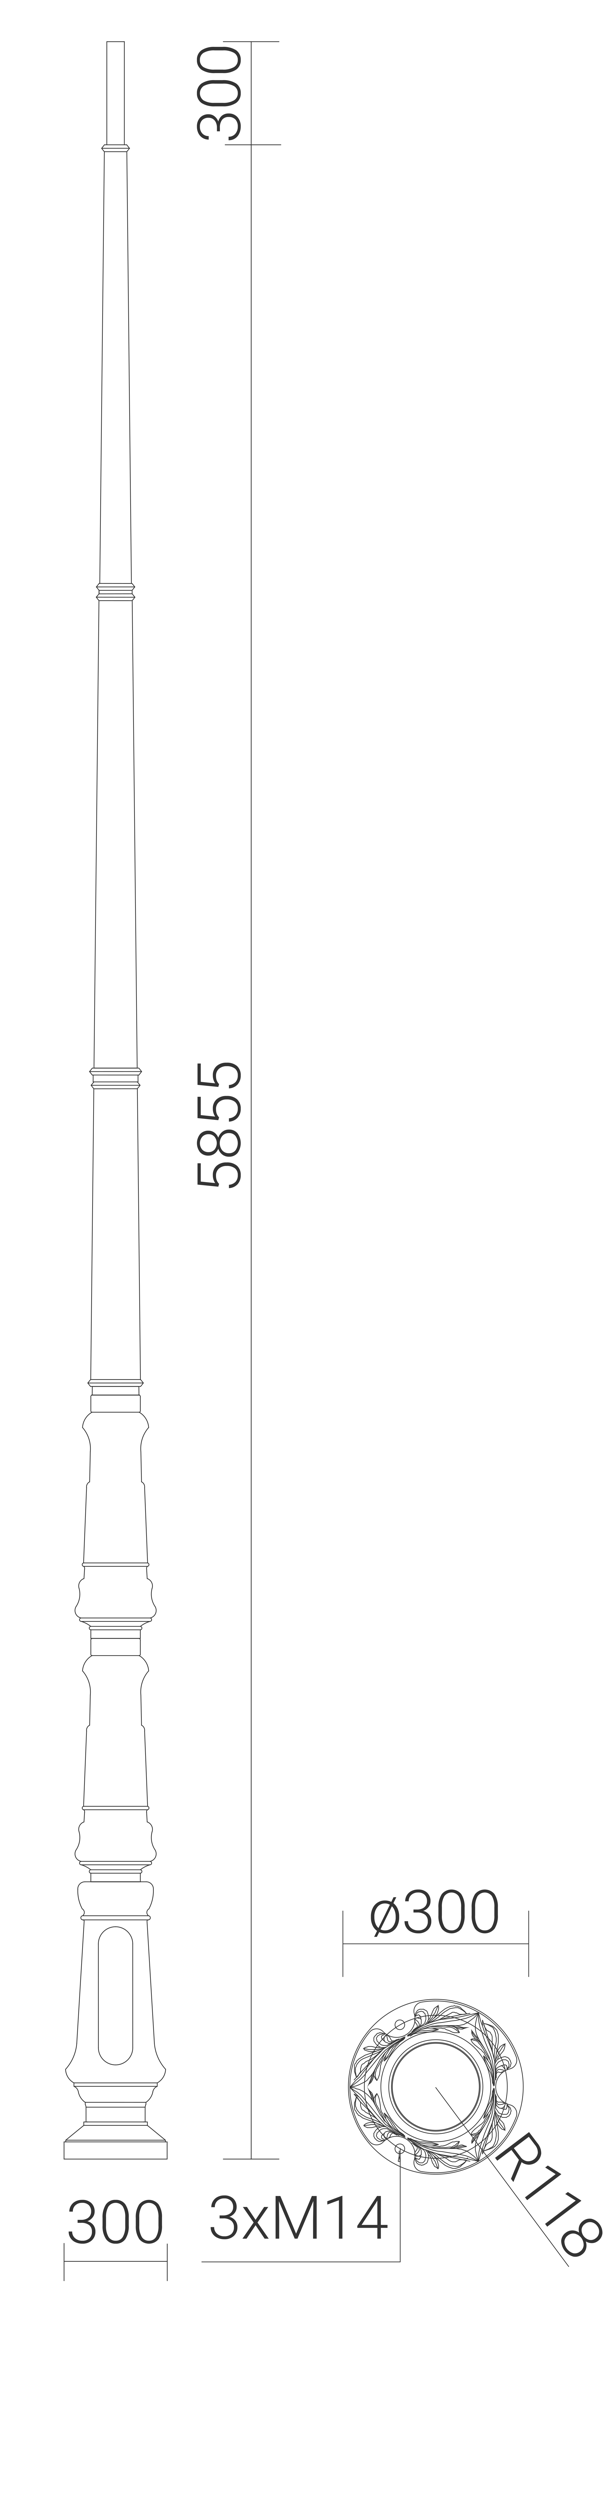 <svg xmlns="http://www.w3.org/2000/svg" viewBox="0 0 122.653 469.037" preserveAspectRatio="xMinYMin" height="500px">
  <title>SM-3W</title>
  <g>
    <path d="M87.15,417.447l26.67,35.889" style="fill: none;stroke: #333;stroke-miterlimit: 10;stroke-width: 0.142px"/>
    <polyline points="80.076 429.589 80.076 452.366 40.32 452.366" style="fill: none;stroke: #333;stroke-miterlimit: 10;stroke-width: 0.142px"/>
    <path d="M101.503,417.345a14.301,14.301,0,1,0-14.301,14.298,14.305,14.305,0,0,0,14.301-14.298" style="fill: none;stroke: #333;stroke-miterlimit: 10;stroke-width: 0.142px"/>
    <line x1="96.541" y1="403.974" x2="96.541" y2="405.096" style="fill: none;stroke: #333;stroke-miterlimit: 10;stroke-width: 0.142px"/>
    <polyline points="101.032 408.771 101.032 409.179 100.93 409.689 100.828 409.894 100.828 409.996 100.522 410.404 99.909 411.119 99.807 411.221 99.705 411.425 99.603 411.629 99.603 411.833" style="fill: none;stroke: #333;stroke-miterlimit: 10;stroke-width: 0.142px"/>
    <polyline points="98.99 412.445 99.399 411.425 99.603 411.017 99.807 410.506 100.113 410.098 100.419 409.587 101.032 408.771 100.726 408.873 100.113 409.281 99.909 409.587 99.705 409.894 99.501 410.2 99.297 410.812" style="fill: none;stroke: #333;stroke-miterlimit: 10;stroke-width: 0.142px"/>
    <polyline points="96.541 403.974 97.153 405.913 97.766 407.852 98.378 409.792 98.888 411.833" style="fill: none;stroke: #333;stroke-miterlimit: 10;stroke-width: 0.142px"/>
    <polyline points="96.745 404.688 97.255 404.79 97.766 404.994 98.276 405.3 98.48 405.402 98.684 405.607 98.888 406.015 99.092 406.525 99.195 407.138 99.297 407.648 99.297 408.261 99.195 408.771 98.99 409.792 98.99 410.302 98.888 410.914 98.888 411.935" style="fill: none;stroke: #333;stroke-miterlimit: 10;stroke-width: 0.142px"/>
    <polyline points="96.745 404.688 96.847 405.096 97.051 405.505 97.255 405.811 97.357 406.015 97.561 406.117 97.868 406.321 98.072 406.423 98.174 406.627 98.276 406.832 98.378 406.934 98.48 407.342 98.48 409.894 98.582 410.71" style="fill: none;stroke: #333;stroke-miterlimit: 10;stroke-width: 0.142px"/>
    <polyline points="96.745 404.688 97.357 404.79 97.97 404.994 98.48 405.198 98.786 405.402 98.99 405.607 99.399 406.015 99.501 406.321 99.603 406.627 99.705 406.934 99.705 408.465 99.603 409.077 99.399 410.2 98.99 412.65" style="fill: none;stroke: #333;stroke-miterlimit: 10;stroke-width: 0.142px"/>
    <polyline points="93.377 405.505 92.764 405.709 92.56 405.811 92.254 405.811 91.641 405.709 91.131 405.505" style="fill: none;stroke: #333;stroke-miterlimit: 10;stroke-width: 0.142px"/>
    <polyline points="90.212 405.096 91.743 405.505 92.152 405.505 92.56 405.607 92.968 405.607 93.377 405.505 92.764 405.505 92.254 405.402 91.233 405.096" style="fill: none;stroke: #333;stroke-miterlimit: 10;stroke-width: 0.142px"/>
    <polyline points="87.762 405.913 86.844 405.709 86.436 405.607 85.517 405.607 85.007 405.709 84.088 405.913" style="fill: none;stroke: #333;stroke-miterlimit: 10;stroke-width: 0.142px"/>
    <polyline points="83.067 403.259 83.067 402.851 83.271 402.442 83.374 402.34 83.475 402.136 83.578 402.034 83.782 401.932 83.986 401.83 84.803 401.83 84.905 401.932 85.109 402.034 85.313 402.136 85.415 402.238 85.517 402.442 85.619 402.749 85.721 403.157 85.721 403.974 85.619 404.076 85.619 404.28 85.313 404.586 85.109 404.892" style="fill: none;stroke: #333;stroke-miterlimit: 10;stroke-width: 0.142px"/>
    <polyline points="82.353 406.321 82.863 406.015 83.271 405.709 83.475 405.505 83.68 405.402 83.782 405.198 83.884 405.096 83.884 404.79 83.782 404.586 83.68 404.382 83.374 404.076 82.965 403.769 82.965 404.076 83.067 404.382 83.169 404.586 83.271 404.688 83.475 404.994 83.475 405.402 83.374 405.505 83.169 405.607 83.067 405.709 82.659 406.015" style="fill: none;stroke: #333;stroke-miterlimit: 10;stroke-width: 0.142px"/>
    <polyline points="82.965 403.361 83.169 403.055 83.374 402.749 83.475 402.544 83.68 402.442 83.782 402.34 83.986 402.34 84.19 402.238 84.394 402.238 84.598 402.34 84.7 402.34 84.803 402.544 85.007 402.647 85.109 403.055 85.211 403.463 85.211 403.871 85.109 404.178 85.007 404.586 84.803 404.79 84.496 404.994 83.782 405.402" style="fill: none;stroke: #333;stroke-miterlimit: 10;stroke-width: 0.142px"/>
    <polyline points="82.965 403.667 83.578 403.565 83.782 403.667 83.986 403.667 84.19 403.769 84.292 403.974 84.292 404.688 84.19 404.892 84.088 405.096 83.986 405.3 83.782 405.402 83.578 405.607 83.169 405.811" style="fill: none;stroke: #333;stroke-miterlimit: 10;stroke-width: 0.142px"/>
    <polyline points="84.292 403.974 84.19 403.667 84.19 403.361 83.986 403.157 83.986 403.055 83.884 403.055 83.782 402.953 83.68 402.953 83.475 403.055 83.271 403.157 82.965 403.361" style="fill: none;stroke: #333;stroke-miterlimit: 10;stroke-width: 0.142px"/>
    <polyline points="91.948 406.525 91.743 406.117 91.641 405.913 91.437 405.811 91.335 405.607 90.723 405.3 90.212 405.198 89.804 405.198 88.885 405.096" style="fill: none;stroke: #333;stroke-miterlimit: 10;stroke-width: 0.142px"/>
    <polyline points="94.091 402.647 92.05 402.953 90.11 403.361 88.069 403.871 86.129 404.484" style="fill: none;stroke: #333;stroke-miterlimit: 10;stroke-width: 0.142px"/>
    <polyline points="93.377 402.749 92.968 402.851 91.948 402.851 91.743 402.749 91.335 402.544 91.131 402.544 90.927 402.442 90.518 402.442 90.212 402.647 89.396 403.055 87.967 403.871 87.15 404.178" style="fill: none;stroke: #333;stroke-miterlimit: 10;stroke-width: 0.142px"/>
    <polyline points="91.948 406.525 90.927 406.525 90.518 406.423 89.906 406.117 89.294 405.913 88.987 405.709 88.579 405.709 88.273 405.607 86.538 405.607" style="fill: none;stroke: #333;stroke-miterlimit: 10;stroke-width: 0.142px"/>
    <polyline points="91.948 406.525 91.335 406.015 90.723 405.607 90.416 405.505 90.008 405.402 89.192 405.402 87.661 405.3 86.129 405.3" style="fill: none;stroke: #333;stroke-miterlimit: 10;stroke-width: 0.142px"/>
    <polyline points="94.397 406.117 94.397 406.627 94.499 406.934 94.601 407.138 95.01 407.648 95.418 408.056" style="fill: none;stroke: #333;stroke-miterlimit: 10;stroke-width: 0.142px"/>
    <path d="M80.975,404.943a.97.97,0,1,0-.97.969.97.97,0,0,0,.97-.969" style="fill: none;stroke: #333;stroke-miterlimit: 10;stroke-width: 0.142px"/>
    <path d="M76.664,406.317a1.818,1.818,0,0,0-2.718.096" style="fill: none;stroke: #333;stroke-miterlimit: 10;stroke-width: 0.142px"/>
    <polyline points="76.943 412.139 77.453 411.629 77.964 411.119 78.78 409.894 79.188 409.281 79.699 408.771 79.903 408.465 80.822 407.852" style="fill: none;stroke: #333;stroke-miterlimit: 10;stroke-width: 0.142px"/>
    <polyline points="76.841 412.241 77.147 411.323 77.249 410.914 77.555 410.506 77.76 410.098 78.066 409.689 78.78 409.077" style="fill: none;stroke: #333;stroke-miterlimit: 10;stroke-width: 0.142px"/>
    <polyline points="76.841 412.241 77.76 410.914 78.168 410.302 78.576 409.587 79.699 408.465 80.311 408.056 81.026 407.648" style="fill: none;stroke: #333;stroke-miterlimit: 10;stroke-width: 0.142px"/>
    <polyline points="76.943 409.587 75.922 409.792 75.31 409.894 73.779 409.894 72.758 409.689 72.962 409.996 73.268 410.098 73.575 410.2 73.983 410.302 74.697 410.302 75.31 410.2" style="fill: none;stroke: #333;stroke-miterlimit: 10;stroke-width: 0.142px"/>
    <polyline points="72.758 409.689 73.064 409.485 73.473 409.383 73.677 409.281 74.391 409.281 75.208 409.485 75.922 409.485 76.126 409.383" style="fill: none;stroke: #333;stroke-miterlimit: 10;stroke-width: 0.142px"/>
    <polyline points="76.943 408.261 76.637 407.954 76.433 407.75 76.331 407.546 76.331 407.24 76.535 407.036 76.841 406.934 77.045 406.73" style="fill: none;stroke: #333;stroke-miterlimit: 10;stroke-width: 0.142px"/>
    <polyline points="77.045 406.73 76.739 406.73 76.331 406.832 76.126 406.832 75.922 406.934 75.82 407.036 75.616 407.138 75.514 407.24 75.412 407.444 75.31 407.648 75.31 407.75 75.412 407.954 75.412 408.158 76.024 408.771 76.331 408.975 76.739 409.077 77.453 409.077 77.76 408.873 78.474 408.567" style="fill: none;stroke: #333;stroke-miterlimit: 10;stroke-width: 0.142px"/>
    <polyline points="79.903 407.75 79.393 407.954 78.882 408.261 78.678 408.363 77.964 408.363 77.76 408.261 77.657 408.158 77.555 407.954 77.453 407.444 77.351 406.934" style="fill: none;stroke: #333;stroke-miterlimit: 10;stroke-width: 0.142px"/>
    <polyline points="77.351 406.934 77.657 407.138 77.862 407.342 78.066 407.546 78.066 407.648 78.27 407.954 78.372 408.158 78.882 408.158 79.495 407.852" style="fill: none;stroke: #333;stroke-miterlimit: 10;stroke-width: 0.142px"/>
    <polyline points="77.249 406.934 76.943 407.342 76.841 407.648 76.841 408.056 76.943 408.158 77.045 408.363 77.249 408.465 77.555 408.567 77.76 408.669 78.066 408.669 78.27 408.567 79.087 408.158" style="fill: none;stroke: #333;stroke-miterlimit: 10;stroke-width: 0.142px"/>
    <polyline points="76.943 406.73 76.126 406.525 75.922 406.525 75.82 406.627 75.616 406.627 75.412 406.73 75.31 406.934 75.106 407.036 75.004 407.24 74.901 407.342 74.8 407.546 74.8 408.158 74.901 408.363 75.004 408.465 75.208 408.771 75.514 409.077 75.82 409.281 76.229 409.485 76.943 409.485 77.351 409.383" style="fill: none;stroke: #333;stroke-miterlimit: 10;stroke-width: 0.142px"/>
    <path d="M76.664,406.317a3.697,3.697,0,0,0,6.223-3.592" style="fill: none;stroke: #333;stroke-miterlimit: 10;stroke-width: 0.142px"/>
    <polyline points="87.762 405.913 86.334 406.321 85.517 406.423 84.803 406.423 83.374 406.627 82.965 406.73 82.659 406.832 82.047 407.24" style="fill: none;stroke: #333;stroke-miterlimit: 10;stroke-width: 0.142px"/>
    <polyline points="87.762 405.913 86.231 406.015 85.415 406.117 84.7 406.117 83.884 406.219 83.578 406.321 83.169 406.525 81.74 407.138" style="fill: none;stroke: #333;stroke-miterlimit: 10;stroke-width: 0.142px"/>
    <polyline points="93.377 402.749 92.968 402.238 92.458 401.83 92.05 401.422 91.743 401.32 91.437 401.218 91.131 401.218 90.927 401.115 90.621 401.218 90.314 401.218 90.008 401.32 89.702 401.422 89.09 401.728 88.681 402.034 88.171 402.442 87.252 403.259 85.415 404.79" style="fill: none;stroke: #333;stroke-miterlimit: 10;stroke-width: 0.142px"/>
    <polyline points="93.377 402.749 92.968 402.34 92.56 402.034 92.05 401.728 91.845 401.626 91.641 401.524 91.131 401.524 90.518 401.626 90.008 401.728 88.987 402.34 88.579 402.647 87.762 403.361 87.354 403.667 86.946 403.974 86.027 404.484" style="fill: none;stroke: #333;stroke-miterlimit: 10;stroke-width: 0.142px"/>
    <polyline points="85.517 404.688 86.129 403.871 86.538 403.463 86.742 402.953 87.048 402.544 87.252 402.034 87.661 401.115 87.354 401.32 86.946 401.626 86.844 401.728 86.742 401.932 86.538 402.34 86.231 403.157 86.129 403.361 86.027 403.565 85.925 403.769 85.721 403.871" style="fill: none;stroke: #333;stroke-miterlimit: 10;stroke-width: 0.142px"/>
    <polyline points="87.661 401.115 87.762 401.422 87.762 401.728 87.661 402.136 87.558 402.442 87.456 402.749 87.252 403.055 86.844 403.565" style="fill: none;stroke: #333;stroke-miterlimit: 10;stroke-width: 0.142px"/>
    <path d="M84.328,400.42a1.817,1.817,0,0,0-1.441,2.305" style="fill: none;stroke: #333;stroke-miterlimit: 10;stroke-width: 0.142px"/>
    <polyline points="95.724 402.544 92.05 403.361 90.11 403.667 88.273 403.871 87.354 404.076 86.436 404.382 85.619 404.688 84.7 405.096 83.884 405.505 83.067 406.015 81.536 407.036" style="fill: none;stroke: #333;stroke-miterlimit: 10;stroke-width: 0.142px"/>
    <polyline points="95.724 402.544 95.112 403.259 94.805 403.565 94.397 403.871 93.989 404.178 93.581 404.484 92.764 404.892 92.254 404.994 91.845 405.096 87.967 405.096 86.946 405.198 86.538 405.198 86.027 405.3 84.19 405.913 83.374 406.321 81.638 407.24" style="fill: none;stroke: #333;stroke-miterlimit: 10;stroke-width: 0.142px"/>
    <polyline points="95.724 402.544 94.908 402.953 93.989 403.361 93.172 403.667 92.254 403.871 91.233 404.076 90.314 404.178 88.477 404.484 87.456 404.586 86.538 404.79 85.619 405.096 84.803 405.402 83.884 405.811 83.067 406.219 81.434 407.24" style="fill: none;stroke: #333;stroke-miterlimit: 10;stroke-width: 0.142px"/>
    <path d="M103.29,411.364a17.185,17.185,0,0,0-18.962-10.944" style="fill: none;stroke: #333;stroke-miterlimit: 10;stroke-width: 0.142px"/>
    <polyline points="94.193 407.852 94.908 408.056 95.316 408.158 95.622 408.363 95.826 408.669 96.132 408.975 96.541 409.587 98.174 412.241" style="fill: none;stroke: #333;stroke-miterlimit: 10;stroke-width: 0.142px"/>
    <polyline points="94.193 407.852 94.499 408.465 95.01 408.975 96.03 409.792 96.337 409.996 96.541 410.302 96.847 410.506 96.949 410.812 97.357 411.425 97.664 412.037" style="fill: none;stroke: #333;stroke-miterlimit: 10;stroke-width: 0.142px"/>
    <polyline points="96.235 408.669 95.214 407.444 94.908 407.138 94.703 406.832 94.499 406.525 94.397 406.117 94.703 406.525 95.01 406.934 95.724 407.75" style="fill: none;stroke: #333;stroke-miterlimit: 10;stroke-width: 0.142px"/>
    <polyline points="94.193 407.852 94.601 407.75 94.805 407.75 95.01 407.852 95.214 407.852 95.418 407.954 95.826 408.261 96.132 408.567 96.439 408.975 96.949 409.689" style="fill: none;stroke: #333;stroke-miterlimit: 10;stroke-width: 0.142px"/>
    <polyline points="99.195 416.018 99.195 414.895 99.297 414.589 99.297 414.385 99.399 414.181 99.501 414.079 99.603 413.976 99.705 413.874 100.113 413.874 100.624 413.976 101.032 414.181" style="fill: none;stroke: #333;stroke-miterlimit: 10;stroke-width: 0.142px"/>
    <polyline points="101.032 414.181 100.419 414.385 100.317 414.487 100.113 414.487 99.705 414.385 99.603 414.385 99.501 414.487 99.399 414.589 99.297 414.793 99.297 415.61" style="fill: none;stroke: #333;stroke-miterlimit: 10;stroke-width: 0.142px"/>
    <path d="M102.41,417.396a.969.969,0,1,0,0,0" style="fill: none;stroke: #333;stroke-miterlimit: 10;stroke-width: 0.142px"/>
    <polyline points="96.745 423.673 97.357 423.061 97.664 422.653 97.97 422.244 98.174 421.836 98.276 421.428 98.582 420.509" style="fill: none;stroke: #333;stroke-miterlimit: 10;stroke-width: 0.142px"/>
    <polyline points="100.215 421.632 100.522 421.734 100.828 421.836 101.236 421.836 101.338 421.734 101.338 421.632 101.44 421.428 101.44 420.815 101.542 421.122 101.746 421.428 101.848 421.632 101.848 422.04 101.746 422.244 101.746 422.449 101.644 422.55 101.542 422.755 101.338 422.857 100.624 422.857 100.215 422.755 99.807 422.55 99.603 422.244 99.399 421.938 99.195 421.632 99.195 420.509" style="fill: none;stroke: #333;stroke-miterlimit: 10;stroke-width: 0.142px"/>
    <polyline points="101.134 420.713 100.93 421.224 100.726 421.428 100.624 421.53 100.419 421.632 100.011 421.632 99.807 421.53 99.603 421.326 99.399 421.122 99.195 420.713 99.195 419.795" style="fill: none;stroke: #333;stroke-miterlimit: 10;stroke-width: 0.142px"/>
    <polyline points="101.032 420.611 100.726 420.509 100.419 420.407 99.603 420.407 99.501 420.305 99.399 420.203 99.297 420.101 99.297 419.182" style="fill: none;stroke: #333;stroke-miterlimit: 10;stroke-width: 0.142px"/>
    <polyline points="101.44 420.917 101.746 421.224 102.053 421.53 102.155 421.632 102.155 421.836 102.257 422.04 102.257 422.244 102.155 422.449 102.155 422.653 102.053 422.857 101.951 422.959 101.848 423.163 101.44 423.367 101.338 423.469 100.522 423.469 100.215 423.265 99.807 423.163 99.501 422.959 99.399 422.755 99.297 422.653 99.092 422.244 98.99 421.938" style="fill: none;stroke: #333;stroke-miterlimit: 10;stroke-width: 0.142px"/>
    <path d="M103.29,423.349a1.818,1.818,0,0,0-1.276-2.4" style="fill: none;stroke: #333;stroke-miterlimit: 10;stroke-width: 0.142px"/>
    <polyline points="96.745 423.673 96.949 422.959 97.153 422.244 97.459 421.53 97.766 420.917 98.174 420.203 98.378 419.488 98.48 419.182 98.48 418.774 98.582 418.059" style="fill: none;stroke: #333;stroke-miterlimit: 10;stroke-width: 0.142px"/>
    <polyline points="96.745 423.673 97.459 422.346 97.766 421.632 98.174 420.917 98.378 420.203 98.48 419.795 98.582 419.386 98.684 418.672 98.684 417.855" style="fill: none;stroke: #333;stroke-miterlimit: 10;stroke-width: 0.142px"/>
    <polyline points="99.195 418.876 99.195 419.897 99.297 420.203 99.297 420.407 99.399 420.611 99.501 420.713 99.603 420.815 99.705 420.917 100.113 420.917 100.624 420.815 101.032 420.611" style="fill: none;stroke: #333;stroke-miterlimit: 10;stroke-width: 0.142px"/>
    <path d="M102.013,413.765a3.695,3.695,0,0,0,0,7.184" style="fill: none;stroke: #333;stroke-miterlimit: 10;stroke-width: 0.142px"/>
    <line x1="96.541" y1="430.818" x2="96.541" y2="429.696" style="fill: none;stroke: #333;stroke-miterlimit: 10;stroke-width: 0.142px"/>
    <polyline points="101.032 426.021 100.419 425.817 100.113 425.511 99.909 425.306 99.705 425 99.501 424.694 99.297 424.082" style="fill: none;stroke: #333;stroke-miterlimit: 10;stroke-width: 0.142px"/>
    <polyline points="96.745 430.206 96.847 429.696 97.051 429.389 97.255 428.981 97.357 428.879 97.561 428.675 97.868 428.471 98.072 428.369 98.174 428.165 98.276 428.062 98.378 427.858 98.48 427.45 98.48 424.898 98.582 424.082" style="fill: none;stroke: #333;stroke-miterlimit: 10;stroke-width: 0.142px"/>
    <polyline points="98.99 422.346 99.399 423.367 99.603 423.878 99.807 424.286 100.113 424.796 100.419 425.204 101.032 426.021 101.032 425.613 100.93 425.204 100.828 425 100.828 424.796 100.522 424.388 99.909 423.775 99.807 423.571 99.705 423.367 99.603 423.163 99.603 422.959" style="fill: none;stroke: #333;stroke-miterlimit: 10;stroke-width: 0.142px"/>
    <polyline points="96.745 430.206 97.97 429.798 98.48 429.593 98.786 429.389 98.99 429.287 99.195 428.981 99.399 428.777 99.501 428.471 99.603 428.165 99.705 427.858 99.705 426.429 99.603 425.817 99.399 424.592 98.99 422.244" style="fill: none;stroke: #333;stroke-miterlimit: 10;stroke-width: 0.142px"/>
    <polyline points="96.745 430.206 97.766 429.798 98.276 429.491 98.48 429.389 98.684 429.185 98.888 428.777 99.092 428.267 99.195 427.756 99.297 427.144 99.297 426.633 99.195 426.021 98.99 425 98.99 424.49 98.888 423.98 98.888 422.857" style="fill: none;stroke: #333;stroke-miterlimit: 10;stroke-width: 0.142px"/>
    <polyline points="96.541 430.818 97.153 428.879 97.766 426.94 98.378 425 98.888 422.959" style="fill: none;stroke: #333;stroke-miterlimit: 10;stroke-width: 0.142px"/>
    <polyline points="95.724 432.247 96.235 430.512 96.541 429.593 96.847 428.675 97.561 426.94 98.276 425.102 98.582 424.286 98.786 423.367 98.99 422.449 98.99 421.53 99.092 420.509 99.092 419.591 98.888 417.651" style="fill: none;stroke: #333;stroke-miterlimit: 10;stroke-width: 0.142px"/>
    <polyline points="95.724 432.247 95.724 431.329 95.826 430.41 96.03 429.491 96.337 428.573 96.643 427.654 96.949 426.736 97.664 425 98.072 424.082 98.378 423.163 98.582 422.244 98.684 421.326 98.786 420.407 98.786 417.549" style="fill: none;stroke: #333;stroke-miterlimit: 10;stroke-width: 0.142px"/>
    <polyline points="75.004 413.874 74.493 415.406 74.391 415.814 74.187 416.222 73.983 416.528 73.779 416.835 73.983 416.324 74.187 415.814 74.493 414.793" style="fill: none;stroke: #333;stroke-miterlimit: 10;stroke-width: 0.142px"/>
    <polyline points="73.779 416.835 74.187 416.528 74.391 416.222 74.493 416.018 74.697 415.508 74.8 414.895" style="fill: none;stroke: #333;stroke-miterlimit: 10;stroke-width: 0.142px"/>
    <polyline points="71.329 419.284 71.635 419.693 71.84 419.999 72.044 420.305 72.146 420.509 72.146 421.122 72.248 421.428 72.248 421.53 72.35 421.734 72.452 421.938 72.86 422.142 73.166 422.449 73.575 422.653 74.289 423.061 75.004 423.469 75.616 423.98" style="fill: none;stroke: #333;stroke-miterlimit: 10;stroke-width: 0.142px"/>
    <polyline points="71.329 419.284 71.227 419.897 71.125 420.407 71.125 421.224 71.227 421.428 71.329 421.734 71.431 421.938 71.737 422.346 72.146 422.755 73.166 423.367 73.677 423.571 74.595 423.878 75.616 424.286 76.535 424.796" style="fill: none;stroke: #333;stroke-miterlimit: 10;stroke-width: 0.142px"/>
    <polyline points="70.819 418.774 72.146 420.407 73.575 421.836 75.004 423.367 76.433 424.796" style="fill: none;stroke: #333;stroke-miterlimit: 10;stroke-width: 0.142px"/>
    <line x1="70.819" y1="418.774" x2="71.84" y2="419.386" style="fill: none;stroke: #333;stroke-miterlimit: 10;stroke-width: 0.142px"/>
    <polyline points="75.412 418.672 75.106 419.08 75.004 419.284 74.901 419.488 74.8 419.693 74.8 419.897 74.901 420.407 75.004 420.815 75.616 422.04" style="fill: none;stroke: #333;stroke-miterlimit: 10;stroke-width: 0.142px"/>
    <polyline points="75.004 420.917 74.493 419.386 74.391 418.978 74.187 418.672 73.983 418.263 73.779 417.957 73.983 418.468 74.187 418.978 74.493 419.999" style="fill: none;stroke: #333;stroke-miterlimit: 10;stroke-width: 0.142px"/>
    <polyline points="73.779 417.957 74.391 418.57 74.493 418.774 74.697 419.386 74.8 419.897" style="fill: none;stroke: #333;stroke-miterlimit: 10;stroke-width: 0.142px"/>
    <polyline points="75.412 418.672 75.718 419.284 75.82 419.591 75.922 419.999 76.024 420.611 76.126 421.326 76.126 421.632 76.229 422.04 76.331 422.346 76.535 422.653 76.841 423.265 77.249 423.775" style="fill: none;stroke: #333;stroke-miterlimit: 10;stroke-width: 0.142px"/>
    <polyline points="75.412 418.672 75.106 419.488 75.106 420.203 75.208 420.611 75.31 420.917 75.718 421.632 76.433 423.061 77.147 424.388" style="fill: none;stroke: #333;stroke-miterlimit: 10;stroke-width: 0.142px"/>
    <polyline points="90.212 429.696 91.743 429.389 92.152 429.287 92.56 429.185 92.968 429.185 93.377 429.287" style="fill: none;stroke: #333;stroke-miterlimit: 10;stroke-width: 0.142px"/>
    <polyline points="93.377 429.287 92.764 429.389 91.233 429.696" style="fill: none;stroke: #333;stroke-miterlimit: 10;stroke-width: 0.142px"/>
    <polyline points="93.377 429.287 92.764 429.083 92.56 428.981 92.254 428.981 91.641 429.185 91.131 429.287" style="fill: none;stroke: #333;stroke-miterlimit: 10;stroke-width: 0.142px"/>
    <polyline points="94.397 428.675 94.397 428.165 94.499 427.858 94.601 427.654 95.418 426.837" style="fill: none;stroke: #333;stroke-miterlimit: 10;stroke-width: 0.142px"/>
    <polyline points="87.762 428.879 86.844 429.083 86.436 429.185 85.517 429.185 85.007 429.083 84.088 428.879" style="fill: none;stroke: #333;stroke-miterlimit: 10;stroke-width: 0.142px"/>
    <polyline points="91.948 428.267 91.743 428.675 91.641 428.879 91.437 429.083 91.335 429.185 91.131 429.287 90.723 429.491 90.212 429.593 89.804 429.696 88.885 429.696" style="fill: none;stroke: #333;stroke-miterlimit: 10;stroke-width: 0.142px"/>
    <polyline points="91.948 428.267 91.335 428.777 91.029 429.083 90.723 429.185 90.416 429.389 90.008 429.389 89.192 429.491 86.129 429.491" style="fill: none;stroke: #333;stroke-miterlimit: 10;stroke-width: 0.142px"/>
    <polyline points="91.948 428.267 91.233 428.267 90.927 428.369 90.518 428.369 89.294 428.981 88.987 429.083 88.579 429.185 88.273 429.185 87.967 429.287 87.252 429.185 86.538 429.185" style="fill: none;stroke: #333;stroke-miterlimit: 10;stroke-width: 0.142px"/>
    <polyline points="84.292 430.818 84.19 431.125 84.19 431.431 83.986 431.635 83.986 431.737 83.884 431.839 83.68 431.839 83.475 431.737 83.271 431.635 82.965 431.431" style="fill: none;stroke: #333;stroke-miterlimit: 10;stroke-width: 0.142px"/>
    <polyline points="87.661 433.778 87.762 433.37 87.762 433.064 87.661 432.758 87.558 432.349 87.456 432.043 87.252 431.737 86.844 431.227" style="fill: none;stroke: #333;stroke-miterlimit: 10;stroke-width: 0.142px"/>
    <polyline points="87.661 433.778 87.354 433.472 86.946 433.268 86.844 433.064 86.742 432.86 86.538 432.554 86.231 431.635 86.129 431.431 86.027 431.227 85.925 431.125 85.721 430.92" style="fill: none;stroke: #333;stroke-miterlimit: 10;stroke-width: 0.142px"/>
    <polyline points="93.377 432.043 92.968 431.941 91.948 431.941 91.743 432.043 91.131 432.349 90.518 432.349 90.212 432.247 89.804 432.043 89.396 431.737 88.681 431.329 87.967 431.022 87.15 430.614" style="fill: none;stroke: #333;stroke-miterlimit: 10;stroke-width: 0.142px"/>
    <polyline points="94.091 432.247 92.05 431.839 90.11 431.431 88.069 430.92 86.129 430.308" style="fill: none;stroke: #333;stroke-miterlimit: 10;stroke-width: 0.142px"/>
    <polyline points="93.377 432.043 92.968 432.452 92.56 432.758 92.05 433.064 91.641 433.268 91.131 433.268 90.518 433.166 90.008 433.064 88.987 432.452 87.762 431.533 87.354 431.125 86.946 430.818 86.027 430.308" style="fill: none;stroke: #333;stroke-miterlimit: 10;stroke-width: 0.142px"/>
    <polyline points="93.377 432.043 92.968 432.554 92.458 432.962 92.05 433.37 91.743 433.472 91.437 433.574 91.131 433.676 90.621 433.676 90.314 433.574 90.008 433.472 89.702 433.37 89.09 433.064 88.681 432.758 88.171 432.349 87.252 431.533 85.415 430.002" style="fill: none;stroke: #333;stroke-miterlimit: 10;stroke-width: 0.142px"/>
    <polyline points="85.517 430.104 86.129 430.92 86.538 431.431 86.742 431.839 87.048 432.247 87.661 433.778" style="fill: none;stroke: #333;stroke-miterlimit: 10;stroke-width: 0.142px"/>
    <polyline points="82.965 431.431 83.169 431.737 83.374 432.043 83.475 432.247 83.68 432.349 83.782 432.452 83.986 432.554 84.598 432.554 84.7 432.452 84.803 432.349 85.007 432.145 85.109 431.737 85.211 431.329 85.211 431.022 85.109 430.614 85.007 430.308 84.803 430.002 84.496 429.798 83.782 429.389" style="fill: none;stroke: #333;stroke-miterlimit: 10;stroke-width: 0.142px"/>
    <polyline points="83.067 431.635 83.067 431.941 83.271 432.349 83.374 432.554 83.475 432.656 83.578 432.758 83.782 432.86 83.986 432.962 84.19 432.962 84.394 433.064 84.598 432.962 84.803 432.962 84.905 432.86 85.109 432.758 85.313 432.656 85.415 432.554 85.517 432.349 85.619 432.043 85.721 431.635 85.721 430.92 85.619 430.716 85.619 430.512 85.313 430.206 85.109 429.9" style="fill: none;stroke: #333;stroke-miterlimit: 10;stroke-width: 0.142px"/>
    <polyline points="82.353 428.573 82.863 428.777 83.271 429.083 83.475 429.287 83.68 429.389 83.782 429.593 83.884 429.798 83.884 430.104 83.782 430.206 83.68 430.41 82.965 431.125" style="fill: none;stroke: #333;stroke-miterlimit: 10;stroke-width: 0.142px"/>
    <polyline points="82.965 431.125 82.965 430.716 83.067 430.41 83.169 430.206 83.271 430.104 83.475 429.798 83.475 429.389 83.374 429.287 83.169 429.185 83.067 429.083 82.659 428.777" style="fill: none;stroke: #333;stroke-miterlimit: 10;stroke-width: 0.142px"/>
    <polyline points="82.965 431.227 83.782 431.227 83.986 431.125 84.19 431.022 84.292 430.92 84.292 430.104 84.19 429.9 84.088 429.696 83.986 429.491 83.782 429.389 83.578 429.287 83.169 428.981" style="fill: none;stroke: #333;stroke-miterlimit: 10;stroke-width: 0.142px"/>
    <polyline points="77.249 427.858 76.943 427.45 76.841 427.246 76.841 426.837 76.943 426.633 77.045 426.429 77.249 426.327 77.555 426.225 78.27 426.225 78.474 426.327 79.087 426.633" style="fill: none;stroke: #333;stroke-miterlimit: 10;stroke-width: 0.142px"/>
    <polyline points="76.943 426.633 76.637 426.837 76.433 427.042 76.331 427.246 76.331 427.552 76.535 427.756 76.841 427.858 77.045 428.062" style="fill: none;stroke: #333;stroke-miterlimit: 10;stroke-width: 0.142px"/>
    <polyline points="79.903 427.144 79.393 426.837 78.882 426.633 78.678 426.531 78.474 426.429 77.964 426.429 77.76 426.531 77.657 426.736 77.555 426.837 77.453 427.348 77.351 427.858 77.657 427.654 77.862 427.45 78.066 427.348 78.066 427.144 78.27 426.837 78.372 426.736 78.474 426.633 78.78 426.633 78.882 426.736 79.087 426.837 79.495 427.042" style="fill: none;stroke: #333;stroke-miterlimit: 10;stroke-width: 0.142px"/>
    <path d="M80.975,429.747a.97.97,0,1,0-.97.969.97.97,0,0,0,.97-.969" style="fill: none;stroke: #333;stroke-miterlimit: 10;stroke-width: 0.142px"/>
    <polyline points="72.758 425.102 73.064 425.306 73.473 425.511 74.391 425.511 75.208 425.306 75.922 425.306 76.126 425.409" style="fill: none;stroke: #333;stroke-miterlimit: 10;stroke-width: 0.142px"/>
    <polyline points="76.943 428.062 76.535 428.165 76.126 428.267 75.82 428.267 75.616 428.165 75.412 428.062 75.004 427.654 74.901 427.45 74.8 427.246 74.8 426.633 74.901 426.531 75.004 426.327 75.208 426.021 75.514 425.715 75.82 425.511 76.229 425.409 76.331 425.306 76.943 425.306 77.351 425.409" style="fill: none;stroke: #333;stroke-miterlimit: 10;stroke-width: 0.142px"/>
    <polyline points="77.045 428.062 76.331 428.062 76.126 427.96 75.922 427.858 75.82 427.756 75.616 427.654 75.514 427.552 75.412 427.348 75.31 427.144 75.31 427.042 75.412 426.837 75.412 426.633 75.718 426.327 76.024 426.021 76.331 425.817 76.739 425.715 77.453 425.715 77.76 425.919 78.474 426.327" style="fill: none;stroke: #333;stroke-miterlimit: 10;stroke-width: 0.142px"/>
    <path d="M73.946,428.301a1.818,1.818,0,0,0,2.718.096" style="fill: none;stroke: #333;stroke-miterlimit: 10;stroke-width: 0.142px"/>
    <path d="M82.887,431.989a3.697,3.697,0,0,0-6.223-3.592" style="fill: none;stroke: #333;stroke-miterlimit: 10;stroke-width: 0.142px"/>
    <path d="M82.887,431.989a1.817,1.817,0,0,0,1.441,2.305" style="fill: none;stroke: #333;stroke-miterlimit: 10;stroke-width: 0.142px"/>
    <polyline points="87.762 428.879 86.231 428.777 85.415 428.777 84.7 428.675 83.884 428.573 83.578 428.471 83.169 428.267 81.74 427.654" style="fill: none;stroke: #333;stroke-miterlimit: 10;stroke-width: 0.142px"/>
    <polyline points="87.762 428.879 86.334 428.471 85.517 428.471 84.803 428.369 84.088 428.369 83.374 428.165 82.965 428.062 82.659 427.96 82.047 427.654" style="fill: none;stroke: #333;stroke-miterlimit: 10;stroke-width: 0.142px"/>
    <polyline points="76.943 425.204 75.922 425 75.31 425 74.8 424.898 74.289 424.898 73.779 425 72.758 425.102" style="fill: none;stroke: #333;stroke-miterlimit: 10;stroke-width: 0.142px"/>
    <polyline points="72.758 425.102 72.962 424.898 73.268 424.694 73.575 424.592 73.983 424.49 74.697 424.49 75.31 424.592" style="fill: none;stroke: #333;stroke-miterlimit: 10;stroke-width: 0.142px"/>
    <polyline points="71.329 419.284 71.125 419.999 70.921 420.611 70.921 421.734 71.023 422.04 71.227 422.244 71.329 422.55 71.533 422.755 71.737 423.061 72.044 423.163 72.554 423.571 73.064 423.775 73.677 423.98 74.8 424.388 77.045 425.306" style="fill: none;stroke: #333;stroke-miterlimit: 10;stroke-width: 0.142px"/>
    <polyline points="70.002 417.447 71.227 418.774 71.942 419.488 72.554 420.203 73.677 421.734 75.514 423.878 76.126 424.49 76.841 425.102 79.291 426.633 81.026 427.45" style="fill: none;stroke: #333;stroke-miterlimit: 10;stroke-width: 0.142px"/>
    <polyline points="70.002 417.447 70.921 417.549 71.329 417.753 71.84 417.855 72.656 418.263 73.064 418.57 73.473 418.876 74.085 419.488 74.391 419.897 74.697 420.305 75.616 422.04 76.024 422.857 76.637 423.673 76.841 424.082 77.249 424.388 77.862 425.102 78.678 425.715 79.393 426.225 81.026 427.246" style="fill: none;stroke: #333;stroke-miterlimit: 10;stroke-width: 0.142px"/>
    <polyline points="70.002 417.447 70.717 417.957 71.533 418.468 72.248 419.08 74.085 421.224 75.31 422.755 77.147 424.898 77.964 425.409 78.678 426.021 79.495 426.531 81.128 427.45" style="fill: none;stroke: #333;stroke-miterlimit: 10;stroke-width: 0.142px"/>
    <polyline points="76.943 422.653 77.964 423.673 79.188 425.511 79.699 426.123 79.903 426.327 80.822 426.94" style="fill: none;stroke: #333;stroke-miterlimit: 10;stroke-width: 0.142px"/>
    <polyline points="76.841 422.55 77.147 423.469 77.249 423.878 77.555 424.286 77.76 424.694 78.066 425.102 78.78 425.817" style="fill: none;stroke: #333;stroke-miterlimit: 10;stroke-width: 0.142px"/>
    <polyline points="76.841 422.55 77.76 423.878 78.168 424.49 78.576 425.204 79.087 425.817 79.393 426.021 79.699 426.327 80.311 426.736 81.026 427.144" style="fill: none;stroke: #333;stroke-miterlimit: 10;stroke-width: 0.142px"/>
    <polyline points="95.724 432.247 94.908 431.839 93.989 431.431 93.172 431.125 92.254 430.92 91.233 430.716 90.314 430.614 88.477 430.308 87.456 430.206 86.538 430.002 85.619 429.696 84.803 429.389 83.884 428.981 83.067 428.573 81.434 427.552" style="fill: none;stroke: #333;stroke-miterlimit: 10;stroke-width: 0.142px"/>
    <polyline points="95.724 432.247 95.112 431.533 94.805 431.227 93.581 430.308 93.172 430.104 92.764 430.002 92.254 429.798 91.845 429.798 91.335 429.696 86.946 429.696 86.538 429.593 86.027 429.491 85.109 429.287 84.19 428.879 83.374 428.471 81.638 427.552" style="fill: none;stroke: #333;stroke-miterlimit: 10;stroke-width: 0.142px"/>
    <polyline points="95.724 432.247 92.05 431.431 90.11 431.227 88.273 430.92 87.354 430.716 86.436 430.41 85.619 430.104 84.7 429.798 83.067 428.777 81.536 427.756" style="fill: none;stroke: #333;stroke-miterlimit: 10;stroke-width: 0.142px"/>
    <path d="M84.328,434.294a17.181,17.181,0,0,0,18.962-10.945" style="fill: none;stroke: #333;stroke-miterlimit: 10;stroke-width: 0.142px"/>
    <polyline points="94.193 426.94 94.499 426.327 94.703 426.123 95.01 425.817 95.52 425.409 96.03 425 96.337 424.796 96.541 424.592 96.847 424.286 96.949 423.98 97.357 423.367 97.664 422.755" style="fill: none;stroke: #333;stroke-miterlimit: 10;stroke-width: 0.142px"/>
    <polyline points="94.193 426.94 94.908 426.736 95.316 426.633 95.622 426.429 95.826 426.123 96.132 425.919 96.541 425.204 98.174 422.55" style="fill: none;stroke: #333;stroke-miterlimit: 10;stroke-width: 0.142px"/>
    <polyline points="95.724 432.247 95.418 431.329 95.316 430.92 95.214 430.41 95.112 430.002 95.112 428.981 95.214 428.573 95.316 428.062 95.52 427.654 95.724 427.144 95.928 426.736 97.459 424.286 97.868 423.367 97.97 422.959 98.174 422.55 98.378 421.632 98.582 420.611 98.684 419.693 98.684 417.753" style="fill: none;stroke: #333;stroke-miterlimit: 10;stroke-width: 0.142px"/>
    <polyline points="94.397 428.675 94.703 428.267 95.01 427.858 95.724 427.144" style="fill: none;stroke: #333;stroke-miterlimit: 10;stroke-width: 0.142px"/>
    <polyline points="94.193 426.94 94.601 427.042 94.805 427.042 95.01 426.94 95.214 426.94 95.418 426.837 95.826 426.531 96.132 426.225 96.439 425.817 96.949 425.102" style="fill: none;stroke: #333;stroke-miterlimit: 10;stroke-width: 0.142px"/>
    <polyline points="96.235 426.225 95.214 427.348 94.908 427.654 94.703 427.96 94.499 428.369 94.397 428.675" style="fill: none;stroke: #333;stroke-miterlimit: 10;stroke-width: 0.142px"/>
    <path d="M95.897,417.345a8.696,8.696,0,1,0-8.696,8.694,8.698,8.698,0,0,0,8.696-8.694" style="fill: none;stroke: #333;stroke-miterlimit: 10;stroke-width: 0.142px"/>
    <path d="M96.079,417.345a8.878,8.878,0,1,0-8.878,8.876,8.879,8.879,0,0,0,8.878-8.876" style="fill: none;stroke: #333;stroke-miterlimit: 10;stroke-width: 0.142px"/>
    <path d="M96.616,417.345a9.414,9.414,0,1,0-9.414,9.412,9.416,9.416,0,0,0,9.414-9.412" style="fill: none;stroke: #333;stroke-miterlimit: 10;stroke-width: 0.142px"/>
    <path d="M98.198,417.345a10.997,10.997,0,1,0-10.997,10.994,11,11,0,0,0,10.997-10.994" style="fill: none;stroke: #333;stroke-miterlimit: 10;stroke-width: 0.142px"/>
    <path d="M104.693,417.345A17.492,17.492,0,1,0,87.201,434.832a17.496,17.496,0,0,0,17.492-17.488" style="fill: none;stroke: #333;stroke-miterlimit: 10;stroke-width: 0.142px"/>
    <polyline points="75.412 416.12 75.106 415.712 75.004 415.508 74.901 415.304 74.8 415.099 74.8 414.895 74.901 414.487 75.004 413.976 75.616 412.752" style="fill: none;stroke: #333;stroke-miterlimit: 10;stroke-width: 0.142px"/>
    <path d="M73.946,406.413a17.174,17.174,0,0,0,0,21.889" style="fill: none;stroke: #333;stroke-miterlimit: 10;stroke-width: 0.142px"/>
    <polyline points="71.329 415.508 71.635 415.201 71.84 414.793 72.044 414.487 72.146 414.283 72.146 413.67 72.248 413.466 72.248 413.262 72.35 413.058 72.452 412.854 72.86 412.65 73.166 412.343 73.575 412.139 74.289 411.833 75.004 411.323 75.616 410.812" style="fill: none;stroke: #333;stroke-miterlimit: 10;stroke-width: 0.142px"/>
    <polyline points="70.002 417.447 70.717 416.937 71.533 416.324 72.248 415.712 72.86 415.099 73.473 414.283 74.085 413.568 75.31 412.037 75.922 411.323 76.535 410.608 77.147 409.996 77.964 409.383 78.678 408.873 81.128 407.342" style="fill: none;stroke: #333;stroke-miterlimit: 10;stroke-width: 0.142px"/>
    <polyline points="70.002 417.447 70.921 417.243 71.329 417.141 71.84 416.937 73.064 416.324 73.473 416.018 73.779 415.61 74.085 415.304 74.391 414.895 74.697 414.487 75.616 412.752 76.024 411.935 76.637 411.119 76.841 410.812 77.249 410.404 77.862 409.689 78.678 409.077 79.393 408.567 81.026 407.546" style="fill: none;stroke: #333;stroke-miterlimit: 10;stroke-width: 0.142px"/>
    <polyline points="70.002 417.447 71.227 416.018 71.942 415.406 72.554 414.589 73.677 413.16 74.901 411.629 75.514 410.914 76.126 410.302 76.841 409.689 79.291 408.158 81.026 407.342" style="fill: none;stroke: #333;stroke-miterlimit: 10;stroke-width: 0.142px"/>
    <polyline points="70.819 416.018 72.146 414.487 73.575 412.956 76.433 410.098" style="fill: none;stroke: #333;stroke-miterlimit: 10;stroke-width: 0.142px"/>
    <polyline points="71.329 415.508 71.227 414.895 71.125 414.385 71.125 413.568 71.227 413.364 71.329 413.058 71.431 412.854 71.737 412.445 72.146 412.037 72.656 411.731 73.677 411.323 74.595 410.914 75.616 410.506 76.535 409.996" style="fill: none;stroke: #333;stroke-miterlimit: 10;stroke-width: 0.142px"/>
    <polyline points="71.329 415.508 70.921 414.283 70.921 413.058 71.023 412.752 71.227 412.548 71.329 412.241 71.737 411.833 72.044 411.629 73.064 411.017 73.677 410.812 77.045 409.587" style="fill: none;stroke: #333;stroke-miterlimit: 10;stroke-width: 0.142px"/>
    <polyline points="75.412 416.12 75.106 415.304 75.106 414.589 75.208 414.283 75.31 413.874 75.718 413.16 76.433 411.833 77.147 410.404" style="fill: none;stroke: #333;stroke-miterlimit: 10;stroke-width: 0.142px"/>
    <polyline points="75.412 416.12 75.718 415.508 75.82 415.201 75.922 414.895 76.024 414.181 76.126 413.466 76.126 413.16 76.229 412.854 76.331 412.445 76.535 412.139 76.841 411.629 77.249 411.017" style="fill: none;stroke: #333;stroke-miterlimit: 10;stroke-width: 0.142px"/>
    <polyline points="100.215 413.16 100.522 413.058 100.828 412.956 101.134 412.956 101.236 413.058 101.338 413.058 101.338 413.16 101.44 413.364 101.44 413.976" style="fill: none;stroke: #333;stroke-miterlimit: 10;stroke-width: 0.142px"/>
    <polyline points="101.134 414.079 100.93 413.67 100.726 413.466 100.624 413.262 100.419 413.16 100.215 413.16 99.603 413.466 99.399 413.67 99.195 414.079 99.195 415.099" style="fill: none;stroke: #333;stroke-miterlimit: 10;stroke-width: 0.142px"/>
    <path d="M102.014,413.765a1.818,1.818,0,0,0,1.276-2.401" style="fill: none;stroke: #333;stroke-miterlimit: 10;stroke-width: 0.142px"/>
    <polyline points="101.44 413.874 101.746 413.568 102.053 413.364 102.155 413.16 102.155 412.956 102.257 412.752 102.257 412.548 102.155 412.343 102.155 412.241 102.053 412.037 101.951 411.833 101.644 411.527 101.44 411.425 101.338 411.425 101.134 411.323 100.93 411.323 100.522 411.425 100.215 411.527 99.807 411.731 99.501 411.935 99.399 412.037 99.297 412.241 99.092 412.548 98.99 412.956" style="fill: none;stroke: #333;stroke-miterlimit: 10;stroke-width: 0.142px"/>
    <polyline points="96.745 411.119 97.459 412.548 97.766 413.16 98.174 413.874 98.378 414.589 98.48 414.997 98.582 415.406 98.684 416.222 98.684 416.937" style="fill: none;stroke: #333;stroke-miterlimit: 10;stroke-width: 0.142px"/>
    <polyline points="96.745 411.221 96.949 411.935 97.153 412.548 97.459 413.262 97.766 413.874 98.174 414.589 98.378 415.304 98.48 415.61 98.48 416.018 98.582 416.732" style="fill: none;stroke: #333;stroke-miterlimit: 10;stroke-width: 0.142px"/>
    <polyline points="96.745 411.119 97.357 411.731 97.664 412.139 97.97 412.548 98.174 412.956 98.276 413.364 98.582 414.283" style="fill: none;stroke: #333;stroke-miterlimit: 10;stroke-width: 0.142px"/>
    <polyline points="101.44 413.976 101.542 413.67 101.746 413.364 101.848 413.16 101.848 412.752 101.746 412.548 101.746 412.343 101.644 412.241 101.542 412.139 101.338 412.037 101.236 411.935 100.624 411.935 99.807 412.343 99.603 412.548 99.399 412.854 99.195 413.16 99.195 414.283" style="fill: none;stroke: #333;stroke-miterlimit: 10;stroke-width: 0.142px"/>
    <polyline points="95.724 402.544 95.724 403.463 95.826 404.382 96.03 405.402 96.337 406.219 96.643 407.138 96.949 408.056 97.664 409.792 98.072 410.71 98.378 411.629 98.582 412.548 98.684 413.466 98.786 414.385 98.786 417.243" style="fill: none;stroke: #333;stroke-miterlimit: 10;stroke-width: 0.142px"/>
    <polyline points="95.724 402.544 95.418 403.463 95.316 403.871 95.214 404.382 95.112 404.892 95.112 405.811 95.214 406.321 95.316 406.73 95.52 407.24 95.928 408.056 96.949 409.689 97.459 410.608 97.868 411.425 97.97 411.833 98.174 412.343 98.378 413.262 98.582 414.181 98.684 415.099 98.684 417.039" style="fill: none;stroke: #333;stroke-miterlimit: 10;stroke-width: 0.142px"/>
    <polyline points="95.724 402.544 96.235 404.382 96.541 405.198 96.847 406.117 97.561 407.954 98.276 409.689 98.582 410.608 98.786 411.425 98.99 412.343 98.99 413.364 99.092 414.283 99.092 415.201 98.888 417.141" style="fill: none;stroke: #333;stroke-miterlimit: 10;stroke-width: 0.142px"/>
    <line x1="79.668" y1="432.285" x2="80.076" y2="432.285" style="fill: none;stroke: #333;stroke-miterlimit: 10;stroke-width: 0.142px"/>
    <line x1="93.25" y1="431.748" x2="93.618" y2="431.57" style="fill: none;stroke: #333;stroke-miterlimit: 10;stroke-width: 0.142px"/>
    <polyline points="79.668 432.285 79.872 431.162 80.076 432.285" style="fill: none;stroke: #333;stroke-miterlimit: 10;stroke-width: 0.142px"/>
    <line x1="79.872" y1="430.142" x2="79.872" y2="431.162" style="fill: none;stroke: #333;stroke-miterlimit: 10;stroke-width: 0.142px"/>
    <g>
      <line x1="68.646" y1="388.75" x2="105.796" y2="388.75" style="fill: none;stroke: #333;stroke-miterlimit: 10;stroke-width: 0.142px"/>
      <line x1="68.607" y1="395.373" x2="68.607" y2="382.128" style="fill: none;stroke: #333;stroke-miterlimit: 10;stroke-width: 0.142px"/>
      <line x1="105.784" y1="395.373" x2="105.784" y2="382.128" style="fill: none;stroke: #333;stroke-miterlimit: 10;stroke-width: 0.142px"/>
    </g>
  </g>
  <g>
    <line x1="28.101" y1="275.898" x2="27.482" y2="217.735" style="fill: none;stroke: #333;stroke-linecap: round;stroke-linejoin: round;stroke-width: 0.15px"/>
    <line x1="18.153" y1="275.898" x2="18.772" y2="217.749" style="fill: none;stroke: #333;stroke-linecap: round;stroke-linejoin: round;stroke-width: 0.15px"/>
    <polyline points="29.487 425.063 33.096 428.019 33.096 428.363" style="fill: none;stroke: #333;stroke-linecap: round;stroke-linejoin: round;stroke-width: 0.15px"/>
    <polyline points="16.767 425.063 13.158 428.019 13.158 428.363" style="fill: none;stroke: #333;stroke-linecap: round;stroke-linejoin: round;stroke-width: 0.15px"/>
    <line x1="12.814" y1="431.8" x2="33.44" y2="431.8" style="fill: none;stroke: #333;stroke-linecap: round;stroke-linejoin: round;stroke-width: 0.15px"/>
    <line x1="13.158" y1="428.363" x2="33.096" y2="428.363" style="fill: none;stroke: #333;stroke-linecap: round;stroke-linejoin: round;stroke-width: 0.15px"/>
    <line x1="13.158" y1="428.019" x2="33.096" y2="428.019" style="fill: none;stroke: #333;stroke-linecap: round;stroke-linejoin: round;stroke-width: 0.15px"/>
    <line x1="12.814" y1="431.8" x2="12.814" y2="428.363" style="fill: none;stroke: #333;stroke-linecap: round;stroke-linejoin: round;stroke-width: 0.15px"/>
    <line x1="12.814" y1="428.363" x2="13.158" y2="428.363" style="fill: none;stroke: #333;stroke-linecap: round;stroke-linejoin: round;stroke-width: 0.15px"/>
    <line x1="33.44" y1="431.8" x2="33.44" y2="428.363" style="fill: none;stroke: #333;stroke-linecap: round;stroke-linejoin: round;stroke-width: 0.15px"/>
    <line x1="33.44" y1="428.363" x2="33.096" y2="428.363" style="fill: none;stroke: #333;stroke-linecap: round;stroke-linejoin: round;stroke-width: 0.15px"/>
    <line x1="28.186" y1="339.005" x2="28.319" y2="345.032" style="fill: none;stroke: #333;stroke-linecap: round;stroke-linejoin: round;stroke-width: 0.15px"/>
    <path d="M28.93,346.199a1.13,1.13,0,0,0-.612-1.167" style="fill: none;stroke: #333;stroke-linecap: round;stroke-linejoin: round;stroke-width: 0.15px"/>
    <line x1="18.068" y1="339.005" x2="17.935" y2="345.032" style="fill: none;stroke: #333;stroke-linecap: round;stroke-linejoin: round;stroke-width: 0.15px"/>
    <path d="M17.935,345.032a1.13,1.13,0,0,0-.612,1.167" style="fill: none;stroke: #333;stroke-linecap: round;stroke-linejoin: round;stroke-width: 0.15px"/>
    <line x1="29.414" y1="384.219" x2="30.892" y2="408.643" style="fill: none;stroke: #333;stroke-linecap: round;stroke-linejoin: round;stroke-width: 0.15px"/>
    <line x1="16.84" y1="384.219" x2="15.362" y2="408.643" style="fill: none;stroke: #333;stroke-linecap: round;stroke-linejoin: round;stroke-width: 0.15px"/>
    <path d="M31.464,416.563a3.234,3.234,0,0,0,1.67-2.72" style="fill: none;stroke: #333;stroke-linecap: round;stroke-linejoin: round;stroke-width: 0.15px"/>
    <path d="M13.121,413.843a3.234,3.234,0,0,0,1.67,2.72" style="fill: none;stroke: #333;stroke-linecap: round;stroke-linejoin: round;stroke-width: 0.15px"/>
    <line x1="17.049" y1="420.45" x2="29.205" y2="420.454" style="fill: none;stroke: #333;stroke-linecap: round;stroke-linejoin: round;stroke-width: 0.15px"/>
    <line x1="14.79" y1="416.563" x2="31.464" y2="416.563" style="fill: none;stroke: #333;stroke-linecap: round;stroke-linejoin: round;stroke-width: 0.15px"/>
    <line x1="14.803" y1="417.257" x2="31.451" y2="417.257" style="fill: none;stroke: #333;stroke-linecap: round;stroke-linejoin: round;stroke-width: 0.15px"/>
    <line x1="16.767" y1="425.063" x2="29.487" y2="425.063" style="fill: none;stroke: #333;stroke-linecap: round;stroke-linejoin: round;stroke-width: 0.15px"/>
    <line x1="17.455" y1="424.375" x2="28.782" y2="424.375" style="fill: none;stroke: #333;stroke-linecap: round;stroke-linejoin: round;stroke-width: 0.15px"/>
    <line x1="17.214" y1="421.419" x2="29.04" y2="421.419" style="fill: none;stroke: #333;stroke-linecap: round;stroke-linejoin: round;stroke-width: 0.15px"/>
    <path d="M15.682,418.397a3.329,3.329,0,0,0,1.367,2.057" style="fill: none;stroke: #333;stroke-linecap: round;stroke-linejoin: round;stroke-width: 0.15px"/>
    <line x1="17.056" y1="420.862" x2="17.049" y2="420.45" style="fill: none;stroke: #333;stroke-linecap: round;stroke-linejoin: round;stroke-width: 0.15px"/>
    <path d="M15.682,418.397a1.479,1.479,0,0,0-.879-1.141" style="fill: none;stroke: #333;stroke-linecap: round;stroke-linejoin: round;stroke-width: 0.15px"/>
    <line x1="14.803" y1="417.257" x2="14.79" y2="416.563" style="fill: none;stroke: #333;stroke-linecap: round;stroke-linejoin: round;stroke-width: 0.15px"/>
    <line x1="17.455" y1="424.375" x2="17.489" y2="424.375" style="fill: none;stroke: #333;stroke-linecap: round;stroke-linejoin: round;stroke-width: 0.15px"/>
    <polyline points="17.455 424.375 16.767 424.375 16.767 425.063" style="fill: none;stroke: #333;stroke-linecap: round;stroke-linejoin: round;stroke-width: 0.15px"/>
    <line x1="17.214" y1="424.375" x2="17.214" y2="421.419" style="fill: none;stroke: #333;stroke-linecap: round;stroke-linejoin: round;stroke-width: 0.15px"/>
    <path d="M17.214,421.419a1.513,1.513,0,0,0-.158-.557" style="fill: none;stroke: #333;stroke-linecap: round;stroke-linejoin: round;stroke-width: 0.15px"/>
    <path d="M29.205,420.454a3.329,3.329,0,0,0,1.367-2.057" style="fill: none;stroke: #333;stroke-linecap: round;stroke-linejoin: round;stroke-width: 0.15px"/>
    <line x1="29.198" y1="420.862" x2="29.205" y2="420.45" style="fill: none;stroke: #333;stroke-linecap: round;stroke-linejoin: round;stroke-width: 0.15px"/>
    <path d="M31.451,417.257a1.479,1.479,0,0,0-.879,1.141" style="fill: none;stroke: #333;stroke-linecap: round;stroke-linejoin: round;stroke-width: 0.15px"/>
    <line x1="31.451" y1="417.257" x2="31.464" y2="416.563" style="fill: none;stroke: #333;stroke-linecap: round;stroke-linejoin: round;stroke-width: 0.15px"/>
    <line x1="28.799" y1="424.375" x2="28.765" y2="424.375" style="fill: none;stroke: #333;stroke-linecap: round;stroke-linejoin: round;stroke-width: 0.15px"/>
    <polyline points="28.799 424.375 29.487 424.375 29.487 425.063" style="fill: none;stroke: #333;stroke-linecap: round;stroke-linejoin: round;stroke-width: 0.15px"/>
    <line x1="29.04" y1="424.375" x2="29.04" y2="421.419" style="fill: none;stroke: #333;stroke-linecap: round;stroke-linejoin: round;stroke-width: 0.15px"/>
    <path d="M29.198,420.862a1.513,1.513,0,0,0-.158.557" style="fill: none;stroke: #333;stroke-linecap: round;stroke-linejoin: round;stroke-width: 0.15px"/>
    <path d="M13.121,413.843a8.809,8.809,0,0,0,2.241-5.2" style="fill: none;stroke: #333;stroke-linecap: round;stroke-linejoin: round;stroke-width: 0.15px"/>
    <path d="M30.892,408.643a8.809,8.809,0,0,0,2.241,5.2" style="fill: none;stroke: #333;stroke-linecap: round;stroke-linejoin: round;stroke-width: 0.15px"/>
    <path d="M30.425,366.361a1.572,1.572,0,0,0-.975-1.985" style="fill: none;stroke: #333;stroke-linecap: round;stroke-linejoin: round;stroke-width: 0.15px"/>
    <path d="M16.804,364.376a1.572,1.572,0,0,0-.975,1.985" style="fill: none;stroke: #333;stroke-linecap: round;stroke-linejoin: round;stroke-width: 0.15px"/>
    <line x1="28.077" y1="374.627" x2="28.077" y2="376.346" style="fill: none;stroke: #333;stroke-linecap: round;stroke-linejoin: round;stroke-width: 0.15px"/>
    <line x1="18.177" y1="374.627" x2="18.177" y2="376.346" style="fill: none;stroke: #333;stroke-linecap: round;stroke-linejoin: round;stroke-width: 0.15px"/>
    <line x1="18.177" y1="376.346" x2="28.077" y2="376.346" style="fill: none;stroke: #333;stroke-linecap: round;stroke-linejoin: round;stroke-width: 0.15px"/>
    <line x1="18.452" y1="376.346" x2="27.802" y2="376.346" style="fill: none;stroke: #333;stroke-linecap: round;stroke-linejoin: round;stroke-width: 0.15px"/>
    <line x1="18.177" y1="376.346" x2="28.077" y2="376.346" style="fill: none;stroke: #333;stroke-linecap: round;stroke-linejoin: round;stroke-width: 0.15px"/>
    <line x1="16.576" y1="383.962" x2="29.661" y2="383.962" style="fill: none;stroke: #333;stroke-linecap: round;stroke-linejoin: round;stroke-width: 0.15px"/>
    <line x1="16.533" y1="383.138" x2="29.721" y2="383.138" style="fill: none;stroke: #333;stroke-linecap: round;stroke-linejoin: round;stroke-width: 0.15px"/>
    <path d="M16.991,376.346a1.427,1.427,0,0,0-1.427,1.427q0,.037.002.075" style="fill: none;stroke: #333;stroke-linecap: round;stroke-linejoin: round;stroke-width: 0.15px"/>
    <line x1="16.991" y1="376.346" x2="18.177" y2="376.346" style="fill: none;stroke: #333;stroke-linecap: round;stroke-linejoin: round;stroke-width: 0.15px"/>
    <path d="M16.533,383.138a.414.414,0,0,0,.043.824" style="fill: none;stroke: #333;stroke-linecap: round;stroke-linejoin: round;stroke-width: 0.15px"/>
    <path d="M16.84,384.219a.247.247,0,0,0-.237-.257" style="fill: none;stroke: #333;stroke-linecap: round;stroke-linejoin: round;stroke-width: 0.15px"/>
    <path d="M16.533,383.138a.818.818,0,0,0-.072-1.373" style="fill: none;stroke: #333;stroke-linecap: round;stroke-linejoin: round;stroke-width: 0.15px"/>
    <path d="M15.566,377.848a7.748,7.748,0,0,0,.894,3.918" style="fill: none;stroke: #333;stroke-linecap: round;stroke-linejoin: round;stroke-width: 0.15px"/>
    <path d="M30.688,377.848a1.427,1.427,0,0,0-1.35-1.5q-.037-.002-.075-.002" style="fill: none;stroke: #333;stroke-linecap: round;stroke-linejoin: round;stroke-width: 0.15px"/>
    <line x1="29.263" y1="376.346" x2="28.077" y2="376.346" style="fill: none;stroke: #333;stroke-linecap: round;stroke-linejoin: round;stroke-width: 0.15px"/>
    <path d="M29.678,383.962a.414.414,0,0,0,.043-.824" style="fill: none;stroke: #333;stroke-linecap: round;stroke-linejoin: round;stroke-width: 0.15px"/>
    <path d="M29.678,383.962a.247.247,0,0,0-.263.23" style="fill: none;stroke: #333;stroke-linecap: round;stroke-linejoin: round;stroke-width: 0.15px"/>
    <path d="M29.794,381.765a.818.818,0,0,0-.072,1.373" style="fill: none;stroke: #333;stroke-linecap: round;stroke-linejoin: round;stroke-width: 0.15px"/>
    <path d="M29.794,381.765a7.748,7.748,0,0,0,.894-3.918" style="fill: none;stroke: #333;stroke-linecap: round;stroke-linejoin: round;stroke-width: 0.15px"/>
    <line x1="18.177" y1="374.627" x2="28.077" y2="374.627" style="fill: none;stroke: #333;stroke-linecap: round;stroke-linejoin: round;stroke-width: 0.15px"/>
    <line x1="16.248" y1="372.948" x2="30.006" y2="372.948" style="fill: none;stroke: #333;stroke-linecap: round;stroke-linejoin: round;stroke-width: 0.15px"/>
    <line x1="16.235" y1="372.261" x2="30.019" y2="372.261" style="fill: none;stroke: #333;stroke-linecap: round;stroke-linejoin: round;stroke-width: 0.15px"/>
    <line x1="18.165" y1="373.94" x2="28.089" y2="373.94" style="fill: none;stroke: #333;stroke-linecap: round;stroke-linejoin: round;stroke-width: 0.15px"/>
    <path d="M18.165,373.94a.345.345,0,0,0,.012.687" style="fill: none;stroke: #333;stroke-linecap: round;stroke-linejoin: round;stroke-width: 0.15px"/>
    <path d="M18.165,373.94a5.597,5.597,0,0,0-1.916-.991" style="fill: none;stroke: #333;stroke-linecap: round;stroke-linejoin: round;stroke-width: 0.15px"/>
    <path d="M15.235,369.955a1.531,1.531,0,0,0,1,2.306" style="fill: none;stroke: #333;stroke-linecap: round;stroke-linejoin: round;stroke-width: 0.15px"/>
    <path d="M16.235,372.261a.344.344,0,0,0,.014.687" style="fill: none;stroke: #333;stroke-linecap: round;stroke-linejoin: round;stroke-width: 0.15px"/>
    <path d="M15.235,369.955a4.45,4.45,0,0,0,.594-3.593" style="fill: none;stroke: #333;stroke-linecap: round;stroke-linejoin: round;stroke-width: 0.15px"/>
    <path d="M28.077,374.627a.345.345,0,0,0,.012-.687" style="fill: none;stroke: #333;stroke-linecap: round;stroke-linejoin: round;stroke-width: 0.15px"/>
    <path d="M30.006,372.948a5.597,5.597,0,0,0-1.916.991" style="fill: none;stroke: #333;stroke-linecap: round;stroke-linejoin: round;stroke-width: 0.15px"/>
    <path d="M30.019,372.261a1.531,1.531,0,0,0,1-2.306" style="fill: none;stroke: #333;stroke-linecap: round;stroke-linejoin: round;stroke-width: 0.15px"/>
    <path d="M30.006,372.948a.344.344,0,0,0,.014-.687" style="fill: none;stroke: #333;stroke-linecap: round;stroke-linejoin: round;stroke-width: 0.15px"/>
    <path d="M30.425,366.361a4.45,4.45,0,0,0,.594,3.593" style="fill: none;stroke: #333;stroke-linecap: round;stroke-linejoin: round;stroke-width: 0.15px"/>
    <line x1="17.324" y1="346.199" x2="16.72" y2="361.25" style="fill: none;stroke: #333;stroke-linecap: round;stroke-linejoin: round;stroke-width: 0.15px"/>
    <line x1="28.93" y1="346.199" x2="29.534" y2="361.25" style="fill: none;stroke: #333;stroke-linecap: round;stroke-linejoin: round;stroke-width: 0.15px"/>
    <line x1="16.745" y1="361.938" x2="29.509" y2="361.938" style="fill: none;stroke: #333;stroke-linecap: round;stroke-linejoin: round;stroke-width: 0.15px"/>
    <line x1="16.72" y1="361.25" x2="29.534" y2="361.25" style="fill: none;stroke: #333;stroke-linecap: round;stroke-linejoin: round;stroke-width: 0.15px"/>
    <line x1="16.922" y1="362.455" x2="16.804" y2="364.376" style="fill: none;stroke: #333;stroke-linecap: round;stroke-linejoin: round;stroke-width: 0.15px"/>
    <path d="M16.922,362.455a.523.523,0,0,0-.177-.517" style="fill: none;stroke: #333;stroke-linecap: round;stroke-linejoin: round;stroke-width: 0.15px"/>
    <path d="M16.72,361.25a.35.35,0,0,0,.025.687" style="fill: none;stroke: #333;stroke-linecap: round;stroke-linejoin: round;stroke-width: 0.15px"/>
    <line x1="29.332" y1="362.455" x2="29.45" y2="364.376" style="fill: none;stroke: #333;stroke-linecap: round;stroke-linejoin: round;stroke-width: 0.15px"/>
    <path d="M29.509,361.938a.35.35,0,0,0,.025-.687" style="fill: none;stroke: #333;stroke-linecap: round;stroke-linejoin: round;stroke-width: 0.15px"/>
    <path d="M29.509,361.938a.523.523,0,0,0-.177.517" style="fill: none;stroke: #333;stroke-linecap: round;stroke-linejoin: round;stroke-width: 0.15px"/>
    <line x1="28.93" y1="297.523" x2="29.534" y2="312.575" style="fill: none;stroke: #333;stroke-linecap: round;stroke-linejoin: round;stroke-width: 0.15px"/>
    <line x1="17.324" y1="297.523" x2="16.72" y2="312.575" style="fill: none;stroke: #333;stroke-linecap: round;stroke-linejoin: round;stroke-width: 0.15px"/>
    <path d="M30.006,324.273a5.597,5.597,0,0,0-1.916.991" style="fill: none;stroke: #333;stroke-linecap: round;stroke-linejoin: round;stroke-width: 0.15px"/>
    <path d="M18.165,325.264a5.597,5.597,0,0,0-1.916-.991" style="fill: none;stroke: #333;stroke-linecap: round;stroke-linejoin: round;stroke-width: 0.15px"/>
    <path d="M18.068,339.005a6.429,6.429,0,0,0-1.557-4.836" style="fill: none;stroke: #333;stroke-linecap: round;stroke-linejoin: round;stroke-width: 0.15px"/>
    <path d="M29.743,334.169a6.429,6.429,0,0,0-1.557,4.836" style="fill: none;stroke: #333;stroke-linecap: round;stroke-linejoin: round;stroke-width: 0.15px"/>
    <line x1="18.165" y1="325.264" x2="28.089" y2="325.264" style="fill: none;stroke: #333;stroke-linecap: round;stroke-linejoin: round;stroke-width: 0.15px"/>
    <line x1="18.177" y1="325.952" x2="28.077" y2="325.952" style="fill: none;stroke: #333;stroke-linecap: round;stroke-linejoin: round;stroke-width: 0.15px"/>
    <line x1="18.177" y1="327.67" x2="28.077" y2="327.67" style="fill: none;stroke: #333;stroke-linecap: round;stroke-linejoin: round;stroke-width: 0.15px"/>
    <line x1="18.415" y1="331.106" x2="27.839" y2="331.106" style="fill: none;stroke: #333;stroke-linecap: round;stroke-linejoin: round;stroke-width: 0.15px"/>
    <line x1="18.467" y1="327.67" x2="27.787" y2="327.67" style="fill: none;stroke: #333;stroke-linecap: round;stroke-linejoin: round;stroke-width: 0.15px"/>
    <line x1="18.177" y1="325.952" x2="18.177" y2="327.67" style="fill: none;stroke: #333;stroke-linecap: round;stroke-linejoin: round;stroke-width: 0.15px"/>
    <path d="M18.415,331.106a3.802,3.802,0,0,0-1.904,3.063" style="fill: none;stroke: #333;stroke-linecap: round;stroke-linejoin: round;stroke-width: 0.15px"/>
    <line x1="18.177" y1="328.078" x2="18.177" y2="330.847" style="fill: none;stroke: #333;stroke-linecap: round;stroke-linejoin: round;stroke-width: 0.15px"/>
    <path d="M18.177,330.847a.248.248,0,0,0,.236.259" style="fill: none;stroke: #333;stroke-linecap: round;stroke-linejoin: round;stroke-width: 0.15px"/>
    <path d="M18.467,327.67a.337.337,0,0,0-.296.374" style="fill: none;stroke: #333;stroke-linecap: round;stroke-linejoin: round;stroke-width: 0.15px"/>
    <path d="M18.165,325.264a.345.345,0,0,0,.012.687" style="fill: none;stroke: #333;stroke-linecap: round;stroke-linejoin: round;stroke-width: 0.15px"/>
    <line x1="28.077" y1="325.952" x2="28.077" y2="327.67" style="fill: none;stroke: #333;stroke-linecap: round;stroke-linejoin: round;stroke-width: 0.15px"/>
    <path d="M29.743,334.169a3.802,3.802,0,0,0-1.904-3.063" style="fill: none;stroke: #333;stroke-linecap: round;stroke-linejoin: round;stroke-width: 0.15px"/>
    <path d="M27.839,331.106a.248.248,0,0,0,.238-.257" style="fill: none;stroke: #333;stroke-linecap: round;stroke-linejoin: round;stroke-width: 0.15px"/>
    <line x1="28.077" y1="328.078" x2="28.077" y2="330.847" style="fill: none;stroke: #333;stroke-linecap: round;stroke-linejoin: round;stroke-width: 0.15px"/>
    <path d="M28.077,328.081a.337.337,0,0,0-.253-.404" style="fill: none;stroke: #333;stroke-linecap: round;stroke-linejoin: round;stroke-width: 0.15px"/>
    <path d="M28.077,325.952a.345.345,0,0,0,.012-.687" style="fill: none;stroke: #333;stroke-linecap: round;stroke-linejoin: round;stroke-width: 0.15px"/>
    <line x1="29.332" y1="313.779" x2="29.45" y2="315.701" style="fill: none;stroke: #333;stroke-linecap: round;stroke-linejoin: round;stroke-width: 0.15px"/>
    <line x1="16.922" y1="313.779" x2="16.804" y2="315.701" style="fill: none;stroke: #333;stroke-linecap: round;stroke-linejoin: round;stroke-width: 0.15px"/>
    <line x1="16.235" y1="323.585" x2="30.019" y2="323.585" style="fill: none;stroke: #333;stroke-linecap: round;stroke-linejoin: round;stroke-width: 0.15px"/>
    <line x1="16.248" y1="324.273" x2="30.006" y2="324.273" style="fill: none;stroke: #333;stroke-linecap: round;stroke-linejoin: round;stroke-width: 0.15px"/>
    <path d="M16.235,323.585a.344.344,0,0,0,.014.687" style="fill: none;stroke: #333;stroke-linecap: round;stroke-linejoin: round;stroke-width: 0.15px"/>
    <path d="M15.235,321.279a1.531,1.531,0,0,0,1,2.306" style="fill: none;stroke: #333;stroke-linecap: round;stroke-linejoin: round;stroke-width: 0.15px"/>
    <path d="M15.235,321.279a4.45,4.45,0,0,0,.594-3.593" style="fill: none;stroke: #333;stroke-linecap: round;stroke-linejoin: round;stroke-width: 0.15px"/>
    <path d="M16.804,315.701a1.572,1.572,0,0,0-.975,1.985" style="fill: none;stroke: #333;stroke-linecap: round;stroke-linejoin: round;stroke-width: 0.15px"/>
    <path d="M30.006,324.273a.344.344,0,0,0,.014-.687" style="fill: none;stroke: #333;stroke-linecap: round;stroke-linejoin: round;stroke-width: 0.15px"/>
    <path d="M30.019,323.585a1.531,1.531,0,0,0,1-2.306" style="fill: none;stroke: #333;stroke-linecap: round;stroke-linejoin: round;stroke-width: 0.15px"/>
    <path d="M30.425,317.686a4.45,4.45,0,0,0,.594,3.593" style="fill: none;stroke: #333;stroke-linecap: round;stroke-linejoin: round;stroke-width: 0.15px"/>
    <path d="M30.425,317.686a1.572,1.572,0,0,0-.975-1.985" style="fill: none;stroke: #333;stroke-linecap: round;stroke-linejoin: round;stroke-width: 0.15px"/>
    <line x1="16.72" y1="312.575" x2="29.534" y2="312.575" style="fill: none;stroke: #333;stroke-linecap: round;stroke-linejoin: round;stroke-width: 0.15px"/>
    <line x1="16.745" y1="313.262" x2="29.509" y2="313.262" style="fill: none;stroke: #333;stroke-linecap: round;stroke-linejoin: round;stroke-width: 0.15px"/>
    <path d="M16.72,312.575a.35.35,0,0,0,.025.687" style="fill: none;stroke: #333;stroke-linecap: round;stroke-linejoin: round;stroke-width: 0.15px"/>
    <path d="M16.922,313.779a.523.523,0,0,0-.177-.517" style="fill: none;stroke: #333;stroke-linecap: round;stroke-linejoin: round;stroke-width: 0.15px"/>
    <path d="M29.509,313.262a.523.523,0,0,0-.177.517" style="fill: none;stroke: #333;stroke-linecap: round;stroke-linejoin: round;stroke-width: 0.15px"/>
    <path d="M29.509,313.262a.35.35,0,0,0,.025-.687" style="fill: none;stroke: #333;stroke-linecap: round;stroke-linejoin: round;stroke-width: 0.15px"/>
    <path d="M29.743,285.493a3.802,3.802,0,0,0-1.904-3.063" style="fill: none;stroke: #333;stroke-linecap: round;stroke-linejoin: round;stroke-width: 0.15px"/>
    <path d="M18.415,282.431a3.802,3.802,0,0,0-1.904,3.063" style="fill: none;stroke: #333;stroke-linecap: round;stroke-linejoin: round;stroke-width: 0.15px"/>
    <line x1="28.186" y1="290.329" x2="28.319" y2="296.356" style="fill: none;stroke: #333;stroke-linecap: round;stroke-linejoin: round;stroke-width: 0.15px"/>
    <line x1="18.068" y1="290.329" x2="17.935" y2="296.356" style="fill: none;stroke: #333;stroke-linecap: round;stroke-linejoin: round;stroke-width: 0.15px"/>
    <path d="M17.935,296.356a1.13,1.13,0,0,0-.612,1.167" style="fill: none;stroke: #333;stroke-linecap: round;stroke-linejoin: round;stroke-width: 0.15px"/>
    <path d="M28.93,297.523a1.13,1.13,0,0,0-.612-1.167" style="fill: none;stroke: #333;stroke-linecap: round;stroke-linejoin: round;stroke-width: 0.15px"/>
    <path d="M18.068,290.329a6.429,6.429,0,0,0-1.557-4.836" style="fill: none;stroke: #333;stroke-linecap: round;stroke-linejoin: round;stroke-width: 0.15px"/>
    <path d="M29.743,285.493a6.429,6.429,0,0,0-1.557,4.836" style="fill: none;stroke: #333;stroke-linecap: round;stroke-linejoin: round;stroke-width: 0.15px"/>
    <line x1="18.467" y1="278.995" x2="27.787" y2="278.995" style="fill: none;stroke: #333;stroke-linecap: round;stroke-linejoin: round;stroke-width: 0.15px"/>
    <line x1="17.57" y1="276.593" x2="28.684" y2="276.586" style="fill: none;stroke: #333;stroke-linecap: round;stroke-linejoin: round;stroke-width: 0.15px"/>
    <line x1="18.452" y1="278.995" x2="27.802" y2="278.995" style="fill: none;stroke: #333;stroke-linecap: round;stroke-linejoin: round;stroke-width: 0.15px"/>
    <line x1="18.467" y1="278.995" x2="27.787" y2="278.995" style="fill: none;stroke: #333;stroke-linecap: round;stroke-linejoin: round;stroke-width: 0.15px"/>
    <line x1="18.45" y1="278.995" x2="27.804" y2="278.995" style="fill: none;stroke: #333;stroke-linecap: round;stroke-linejoin: round;stroke-width: 0.15px"/>
    <line x1="18.468" y1="277.278" x2="27.786" y2="277.282" style="fill: none;stroke: #333;stroke-linecap: round;stroke-linejoin: round;stroke-width: 0.15px"/>
    <line x1="18.113" y1="277.28" x2="28.141" y2="277.28" style="fill: none;stroke: #333;stroke-linecap: round;stroke-linejoin: round;stroke-width: 0.15px"/>
    <line x1="18.128" y1="275.898" x2="28.126" y2="275.898" style="fill: none;stroke: #333;stroke-linecap: round;stroke-linejoin: round;stroke-width: 0.15px"/>
    <line x1="18.314" y1="278.995" x2="27.94" y2="278.995" style="fill: none;stroke: #333;stroke-linecap: round;stroke-linejoin: round;stroke-width: 0.15px"/>
    <line x1="18.467" y1="278.995" x2="27.787" y2="278.995" style="fill: none;stroke: #333;stroke-linecap: round;stroke-linejoin: round;stroke-width: 0.15px"/>
    <line x1="18.415" y1="282.431" x2="27.839" y2="282.431" style="fill: none;stroke: #333;stroke-linecap: round;stroke-linejoin: round;stroke-width: 0.15px"/>
    <line x1="18.128" y1="275.898" x2="17.57" y2="276.593" style="fill: none;stroke: #333;stroke-linecap: round;stroke-linejoin: round;stroke-width: 0.15px"/>
    <line x1="17.57" y1="276.593" x2="18.113" y2="277.28" style="fill: none;stroke: #333;stroke-linecap: round;stroke-linejoin: round;stroke-width: 0.15px"/>
    <line x1="18.45" y1="278.995" x2="18.468" y2="277.278" style="fill: none;stroke: #333;stroke-linecap: round;stroke-linejoin: round;stroke-width: 0.15px"/>
    <path d="M18.467,278.995a.337.337,0,0,0-.296.374" style="fill: none;stroke: #333;stroke-linecap: round;stroke-linejoin: round;stroke-width: 0.15px"/>
    <path d="M18.177,282.172a.248.248,0,0,0,.236.259" style="fill: none;stroke: #333;stroke-linecap: round;stroke-linejoin: round;stroke-width: 0.15px"/>
    <line x1="18.177" y1="279.402" x2="18.177" y2="282.172" style="fill: none;stroke: #333;stroke-linecap: round;stroke-linejoin: round;stroke-width: 0.15px"/>
    <line x1="28.126" y1="275.898" x2="28.684" y2="276.586" style="fill: none;stroke: #333;stroke-linecap: round;stroke-linejoin: round;stroke-width: 0.15px"/>
    <line x1="28.684" y1="276.586" x2="28.141" y2="277.28" style="fill: none;stroke: #333;stroke-linecap: round;stroke-linejoin: round;stroke-width: 0.15px"/>
    <line x1="27.805" y1="279.001" x2="27.786" y2="277.282" style="fill: none;stroke: #333;stroke-linecap: round;stroke-linejoin: round;stroke-width: 0.15px"/>
    <path d="M28.077,279.405a.337.337,0,0,0-.253-.404" style="fill: none;stroke: #333;stroke-linecap: round;stroke-linejoin: round;stroke-width: 0.15px"/>
    <line x1="28.077" y1="279.402" x2="28.077" y2="282.172" style="fill: none;stroke: #333;stroke-linecap: round;stroke-linejoin: round;stroke-width: 0.15px"/>
    <path d="M27.839,282.431a.248.248,0,0,0,.238-.257" style="fill: none;stroke: #333;stroke-linecap: round;stroke-linejoin: round;stroke-width: 0.15px"/>
    <line x1="19.964" y1="116.681" x2="20.878" y2="30.336" style="fill: none;stroke: #333;stroke-linecap: round;stroke-linejoin: round;stroke-width: 0.15px"/>
    <line x1="26.293" y1="116.692" x2="25.376" y2="30.336" style="fill: none;stroke: #333;stroke-linecap: round;stroke-linejoin: round;stroke-width: 0.15px"/>
    <line x1="18.805" y1="213.614" x2="19.799" y2="120.124" style="fill: none;stroke: #333;stroke-linecap: round;stroke-linejoin: round;stroke-width: 0.15px"/>
    <line x1="27.449" y1="213.614" x2="26.454" y2="120.121" style="fill: none;stroke: #333;stroke-linecap: round;stroke-linejoin: round;stroke-width: 0.15px"/>
    <line x1="28.34" y1="214.302" x2="27.797" y2="214.997" style="fill: none;stroke: #333;stroke-linecap: round;stroke-linejoin: round;stroke-width: 0.15px"/>
    <line x1="17.914" y1="214.309" x2="18.457" y2="214.997" style="fill: none;stroke: #333;stroke-linecap: round;stroke-linejoin: round;stroke-width: 0.15px"/>
    <line x1="18.637" y1="216.372" x2="27.617" y2="216.372" style="fill: none;stroke: #333;stroke-linecap: round;stroke-linejoin: round;stroke-width: 0.15px"/>
    <line x1="18.229" y1="217.052" x2="28.025" y2="217.052" style="fill: none;stroke: #333;stroke-linecap: round;stroke-linejoin: round;stroke-width: 0.15px"/>
    <line x1="18.776" y1="217.754" x2="27.478" y2="217.74" style="fill: none;stroke: #333;stroke-linecap: round;stroke-linejoin: round;stroke-width: 0.15px"/>
    <line x1="18.457" y1="214.997" x2="27.797" y2="215" style="fill: none;stroke: #333;stroke-linecap: round;stroke-linejoin: round;stroke-width: 0.15px"/>
    <line x1="18.637" y1="214.997" x2="18.637" y2="216.372" style="fill: none;stroke: #333;stroke-linecap: round;stroke-linejoin: round;stroke-width: 0.15px"/>
    <line x1="18.229" y1="217.052" x2="18.776" y2="217.754" style="fill: none;stroke: #333;stroke-linecap: round;stroke-linejoin: round;stroke-width: 0.15px"/>
    <line x1="18.787" y1="216.379" x2="18.229" y2="217.052" style="fill: none;stroke: #333;stroke-linecap: round;stroke-linejoin: round;stroke-width: 0.15px"/>
    <line x1="27.617" y1="214.997" x2="27.617" y2="216.372" style="fill: none;stroke: #333;stroke-linecap: round;stroke-linejoin: round;stroke-width: 0.15px"/>
    <line x1="28.025" y1="217.052" x2="27.478" y2="217.74" style="fill: none;stroke: #333;stroke-linecap: round;stroke-linejoin: round;stroke-width: 0.15px"/>
    <line x1="27.477" y1="216.372" x2="28.025" y2="217.052" style="fill: none;stroke: #333;stroke-linecap: round;stroke-linejoin: round;stroke-width: 0.15px"/>
    <line x1="17.914" y1="214.309" x2="28.34" y2="214.302" style="fill: none;stroke: #333;stroke-linecap: round;stroke-linejoin: round;stroke-width: 0.15px"/>
    <line x1="18.471" y1="213.614" x2="27.782" y2="213.614" style="fill: none;stroke: #333;stroke-linecap: round;stroke-linejoin: round;stroke-width: 0.15px"/>
    <line x1="18.809" y1="213.614" x2="27.445" y2="213.614" style="fill: none;stroke: #333;stroke-linecap: round;stroke-linejoin: round;stroke-width: 0.15px"/>
    <line x1="18.471" y1="213.614" x2="17.914" y2="214.309" style="fill: none;stroke: #333;stroke-linecap: round;stroke-linejoin: round;stroke-width: 0.15px"/>
    <line x1="27.782" y1="213.614" x2="28.34" y2="214.302" style="fill: none;stroke: #333;stroke-linecap: round;stroke-linejoin: round;stroke-width: 0.15px"/>
    <line x1="19.799" y1="120.124" x2="26.454" y2="120.13" style="fill: none;stroke: #333;stroke-linecap: round;stroke-linejoin: round;stroke-width: 0.15px"/>
    <line x1="19.282" y1="117.383" x2="26.972" y2="117.38" style="fill: none;stroke: #333;stroke-linecap: round;stroke-linejoin: round;stroke-width: 0.15px"/>
    <line x1="19.821" y1="118.063" x2="26.432" y2="118.063" style="fill: none;stroke: #333;stroke-linecap: round;stroke-linejoin: round;stroke-width: 0.15px"/>
    <line x1="19.26" y1="119.431" x2="26.994" y2="119.442" style="fill: none;stroke: #333;stroke-linecap: round;stroke-linejoin: round;stroke-width: 0.15px"/>
    <line x1="19.84" y1="116.681" x2="26.418" y2="116.692" style="fill: none;stroke: #333;stroke-linecap: round;stroke-linejoin: round;stroke-width: 0.15px"/>
    <line x1="19.814" y1="118.769" x2="26.44" y2="118.755" style="fill: none;stroke: #333;stroke-linecap: round;stroke-linejoin: round;stroke-width: 0.15px"/>
    <line x1="19.26" y1="119.431" x2="19.807" y2="120.133" style="fill: none;stroke: #333;stroke-linecap: round;stroke-linejoin: round;stroke-width: 0.15px"/>
    <line x1="19.84" y1="116.681" x2="19.282" y2="117.383" style="fill: none;stroke: #333;stroke-linecap: round;stroke-linejoin: round;stroke-width: 0.15px"/>
    <line x1="19.814" y1="118.762" x2="19.821" y2="118.062" style="fill: none;stroke: #333;stroke-linecap: round;stroke-linejoin: round;stroke-width: 0.15px"/>
    <line x1="19.818" y1="118.758" x2="19.825" y2="118.066" style="fill: none;stroke: #333;stroke-linecap: round;stroke-linejoin: round;stroke-width: 0.15px"/>
    <line x1="19.282" y1="117.383" x2="19.829" y2="118.071" style="fill: none;stroke: #333;stroke-linecap: round;stroke-linejoin: round;stroke-width: 0.15px"/>
    <line x1="19.818" y1="118.758" x2="19.26" y2="119.431" style="fill: none;stroke: #333;stroke-linecap: round;stroke-linejoin: round;stroke-width: 0.15px"/>
    <line x1="26.994" y1="119.442" x2="26.447" y2="120.13" style="fill: none;stroke: #333;stroke-linecap: round;stroke-linejoin: round;stroke-width: 0.15px"/>
    <line x1="26.418" y1="116.692" x2="26.972" y2="117.38" style="fill: none;stroke: #333;stroke-linecap: round;stroke-linejoin: round;stroke-width: 0.15px"/>
    <line x1="26.44" y1="118.755" x2="26.994" y2="119.442" style="fill: none;stroke: #333;stroke-linecap: round;stroke-linejoin: round;stroke-width: 0.15px"/>
    <line x1="26.44" y1="118.755" x2="26.432" y2="118.063" style="fill: none;stroke: #333;stroke-linecap: round;stroke-linejoin: round;stroke-width: 0.15px"/>
    <line x1="26.972" y1="117.38" x2="26.432" y2="118.063" style="fill: none;stroke: #333;stroke-linecap: round;stroke-linejoin: round;stroke-width: 0.15px"/>
    <line x1="24.88" y1="28.959" x2="24.88" y2="8.333" style="fill: none;stroke: #333;stroke-linecap: round;stroke-linejoin: round;stroke-width: 0.15px"/>
    <line x1="21.374" y1="28.959" x2="21.374" y2="8.333" style="fill: none;stroke: #333;stroke-linecap: round;stroke-linejoin: round;stroke-width: 0.15px"/>
    <line x1="20.867" y1="30.336" x2="25.381" y2="30.336" style="fill: none;stroke: #333;stroke-linecap: round;stroke-linejoin: round;stroke-width: 0.15px"/>
    <line x1="20.344" y1="29.655" x2="25.907" y2="29.653" style="fill: none;stroke: #333;stroke-linecap: round;stroke-linejoin: round;stroke-width: 0.15px"/>
    <line x1="20.892" y1="28.959" x2="25.361" y2="28.959" style="fill: none;stroke: #333;stroke-linecap: round;stroke-linejoin: round;stroke-width: 0.15px"/>
    <line x1="20.892" y1="28.965" x2="20.892" y2="28.959" style="fill: none;stroke: #333;stroke-linecap: round;stroke-linejoin: round;stroke-width: 0.15px"/>
    <line x1="20.335" y1="29.667" x2="20.881" y2="30.354" style="fill: none;stroke: #333;stroke-linecap: round;stroke-linejoin: round;stroke-width: 0.15px"/>
    <line x1="20.892" y1="28.965" x2="20.335" y2="29.667" style="fill: none;stroke: #333;stroke-linecap: round;stroke-linejoin: round;stroke-width: 0.15px"/>
    <line x1="25.915" y1="29.664" x2="25.369" y2="30.351" style="fill: none;stroke: #333;stroke-linecap: round;stroke-linejoin: round;stroke-width: 0.15px"/>
    <line x1="25.362" y1="28.976" x2="25.361" y2="28.959" style="fill: none;stroke: #333;stroke-linecap: round;stroke-linejoin: round;stroke-width: 0.15px"/>
    <line x1="25.362" y1="28.976" x2="25.915" y2="29.664" style="fill: none;stroke: #333;stroke-linecap: round;stroke-linejoin: round;stroke-width: 0.15px"/>
    <line x1="21.374" y1="8.333" x2="24.88" y2="8.333" style="fill: none;stroke: #333;stroke-linecap: round;stroke-linejoin: round;stroke-width: 0.15px"/>
    <path d="M26.557,388.773a3.438,3.438,0,0,0-3.439-3.437" style="fill: none;stroke: #333;stroke-linecap: round;stroke-linejoin: round;stroke-width: 0.15px"/>
    <path d="M23.119,385.336a3.438,3.438,0,0,0-3.437,3.439" style="fill: none;stroke: #333;stroke-linecap: round;stroke-linejoin: round;stroke-width: 0.15px"/>
    <path d="M19.688,409.529a3.438,3.438,0,0,0,3.438,3.437" style="fill: none;stroke: #333;stroke-linecap: round;stroke-linejoin: round;stroke-width: 0.15px"/>
    <path d="M23.125,412.966a3.438,3.438,0,0,0,3.438-3.438" style="fill: none;stroke: #333;stroke-linecap: round;stroke-linejoin: round;stroke-width: 0.15px"/>
    <line x1="26.557" y1="388.773" x2="26.563" y2="409.527" style="fill: none;stroke: #333;stroke-linecap: round;stroke-linejoin: round;stroke-width: 0.15px"/>
    <line x1="19.682" y1="388.775" x2="19.688" y2="409.529" style="fill: none;stroke: #333;stroke-linecap: round;stroke-linejoin: round;stroke-width: 0.15px"/>
    <line x1="44.676" y1="8.333" x2="55.823" y2="8.333" style="fill: none;stroke: #333;stroke-linecap: round;stroke-linejoin: round;stroke-width: 0.15px"/>
    <line x1="45.05" y1="28.959" x2="56.197" y2="28.959" style="fill: none;stroke: #333;stroke-linecap: round;stroke-linejoin: round;stroke-width: 0.15px"/>
    <line x1="12.816" y1="448.658" x2="12.816" y2="456.13" style="fill: none;stroke: #333;stroke-linecap: round;stroke-linejoin: round;stroke-width: 0.15px"/>
    <line x1="12.816" y1="452.258" x2="33.466" y2="452.258" style="fill: none;stroke: #333;stroke-linecap: round;stroke-linejoin: round;stroke-width: 0.15px"/>
    <line x1="33.466" y1="448.775" x2="33.466" y2="456.13" style="fill: none;stroke: #333;stroke-linecap: round;stroke-linejoin: round;stroke-width: 0.15px"/>
    <line x1="24.88" y1="8.333" x2="24.88" y2="8.333" style="fill: none;stroke: #333;stroke-linecap: round;stroke-linejoin: round;stroke-width: 0.15px"/>
    <line x1="25.361" y1="28.959" x2="25.361" y2="28.959" style="fill: none;stroke: #333;stroke-linecap: round;stroke-linejoin: round;stroke-width: 0.15px"/>
    <line x1="50.109" y1="28.959" x2="50.109" y2="28.959" style="fill: none;stroke: #333;stroke-linecap: round;stroke-linejoin: round;stroke-width: 0.15px"/>
    <line x1="44.676" y1="431.8" x2="55.823" y2="431.8" style="fill: none;stroke: #333;stroke-linecap: round;stroke-linejoin: round;stroke-width: 0.15px"/>
    <line x1="50.26" y1="8.333" x2="50.26" y2="431.8" style="fill: none;stroke: #333;stroke-linecap: round;stroke-linejoin: round;stroke-width: 0.15px"/>
    <line x1="50.26" y1="431.8" x2="50.26" y2="431.8" style="fill: none;stroke: #333;stroke-linecap: round;stroke-linejoin: round;stroke-width: 0.15px"/>
  </g>
  <g>
    <g>
      <path d="M74.21,383.276a3.731,3.731,0,0,1,.354-1.646,2.663,2.663,0,0,1,2.47-1.547,2.86,2.86,0,0,1,1.254.281l.457-.938h.551l-.586,1.195a2.794,2.794,0,0,1,.855,1.107,3.77,3.77,0,0,1,.305,1.547v.193a3.743,3.743,0,0,1-.357,1.652,2.662,2.662,0,0,1-1.002,1.137,2.729,2.729,0,0,1-1.465.398,2.846,2.846,0,0,1-1.172-.24l-.463.943h-.551l.58-1.189a2.748,2.748,0,0,1-.908-1.113,3.744,3.744,0,0,1-.322-1.588Zm.697.193a3.404,3.404,0,0,0,.208,1.201,2.242,2.242,0,0,0,.612.914l2.279-4.652a1.921,1.921,0,0,0-.973-.252,1.879,1.879,0,0,0-1.535.735,2.976,2.976,0,0,0-.592,1.925Zm4.26-.193A3.309,3.309,0,0,0,78.974,382.139a2.424,2.424,0,0,0-.562-.902l-2.268,4.629a1.99,1.99,0,0,0,.902.199,1.877,1.877,0,0,0,1.532-.729,2.971,2.971,0,0,0,.589-1.925Z" style="fill: #333"/>
      <path d="M82.73,381.893h.727a2.438,2.438,0,0,0,1.055-.214,1.608,1.608,0,0,0,.688-.586,1.562,1.562,0,0,0,.237-.858,1.734,1.734,0,0,0-.463-1.283,1.8,1.8,0,0,0-1.33-.463,1.906,1.906,0,0,0-1.345.483,1.651,1.651,0,0,0-.524,1.274h-.703a2.28,2.28,0,0,1,.334-1.21,2.244,2.244,0,0,1,.926-.847,2.87,2.87,0,0,1,1.312-.299,2.55,2.55,0,0,1,1.828.633,2.275,2.275,0,0,1,.668,1.734,1.847,1.847,0,0,1-.39,1.134,2.335,2.335,0,0,1-1.069.776,2.195,2.195,0,0,1,1.207.765,2.08,2.08,0,0,1,.41,1.292,2.3,2.3,0,0,1-.715,1.764,2.685,2.685,0,0,1-1.91.668,3.191,3.191,0,0,1-1.397-.305,2.256,2.256,0,0,1-1.333-2.127h.703a1.705,1.705,0,0,0,.568,1.327,2.095,2.095,0,0,0,1.459.513,2.013,2.013,0,0,0,1.415-.466,1.743,1.743,0,0,0,.507-1.351,1.595,1.595,0,0,0-.548-1.307,2.489,2.489,0,0,0-1.614-.451h-.703Z" style="fill: #333"/>
      <path d="M92.966,382.983a4.722,4.722,0,0,1-.662,2.739,2.507,2.507,0,0,1-3.891.018,4.547,4.547,0,0,1-.691-2.669v-1.529a4.634,4.634,0,0,1,.668-2.725,2.529,2.529,0,0,1,3.885-.032,4.466,4.466,0,0,1,.691,2.634Zm-.703-1.529a4.164,4.164,0,0,0-.478-2.215,1.764,1.764,0,0,0-2.874-.018,4.03,4.03,0,0,0-.492,2.162v1.676a4.157,4.157,0,0,0,.495,2.232,1.604,1.604,0,0,0,1.438.773,1.581,1.581,0,0,0,1.421-.756,4.174,4.174,0,0,0,.489-2.215Z" style="fill: #333"/>
      <path d="M99.617,382.983a4.722,4.722,0,0,1-.662,2.739,2.507,2.507,0,0,1-3.891.018,4.547,4.547,0,0,1-.691-2.669v-1.529a4.634,4.634,0,0,1,.668-2.725,2.529,2.529,0,0,1,3.885-.032,4.466,4.466,0,0,1,.691,2.634Zm-.703-1.529a4.164,4.164,0,0,0-.478-2.215,1.764,1.764,0,0,0-2.874-.018,4.03,4.03,0,0,0-.492,2.162v1.676a4.157,4.157,0,0,0,.495,2.232,1.604,1.604,0,0,0,1.438.773,1.581,1.581,0,0,0,1.421-.756,4.174,4.174,0,0,0,.489-2.215Z" style="fill: #333"/>
    </g>
    <g>
      <path d="M103.827,431.956l-1.497-1.976-2.835,2.147-.438-.578,6.8-5.152,1.674,2.209a3.171,3.171,0,0,1,.761,2.1,2.525,2.525,0,0,1-2.453,2.219,2.458,2.458,0,0,1-1.469-.505l-1.607,3.894-.061.047-.464-.612Zm-1.012-2.344,1.334,1.762a2.047,2.047,0,0,0,1.293.851,1.949,1.949,0,0,0,2.17-1.674,2.377,2.377,0,0,0-.575-1.585l-1.228-1.621Z" style="fill: #333"/>
      <path d="M105.471,440.017l-.425-.561,6.128-4.643-2.088-1.328.522-.396,2.614,1.665.071.093Z" style="fill: #333"/>
      <path d="M109.487,445.318l-.424-.561,6.127-4.643-2.088-1.328.523-.396,2.614,1.665.071.093Z" style="fill: #333"/>
      <path d="M119.617,448.199a1.944,1.944,0,0,1-1.179.409,2.265,2.265,0,0,1-1.23-.347,2.493,2.493,0,0,1,.066,1.435,2.046,2.046,0,0,1-.769,1.141,2.18,2.18,0,0,1-1.834.456,3.362,3.362,0,0,1-2.386-3.145,2.178,2.178,0,0,1,.939-1.641,2.099,2.099,0,0,1,1.291-.441,2.373,2.373,0,0,1,1.361.438,2.167,2.167,0,0,1,.006-1.269,1.988,1.988,0,0,1,.719-1.016,2.177,2.177,0,0,1,1.758-.475,2.918,2.918,0,0,1,2.182,2.89A2.171,2.171,0,0,1,119.617,448.199Zm-3.54,2.08a1.685,1.685,0,0,0,.7-1.244,2.323,2.323,0,0,0-1.745-2.316,1.687,1.687,0,0,0-1.391.348,1.655,1.655,0,0,0-.705,1.219,2.474,2.474,0,0,0,1.771,2.342A1.642,1.642,0,0,0,116.077,450.279Zm3.12-2.644a1.625,1.625,0,0,0,.668-1.142,1.786,1.786,0,0,0-.39-1.325,1.805,1.805,0,0,0-1.156-.745,1.634,1.634,0,0,0-1.287.354,1.568,1.568,0,0,0-.663,1.124,2.057,2.057,0,0,0,1.565,2.062A1.557,1.557,0,0,0,119.197,447.635Z" style="fill: #333"/>
    </g>
    <g>
      <path d="M43.938,443.071h.727a2.438,2.438,0,0,0,1.055-.214,1.608,1.608,0,0,0,.688-.586,1.562,1.562,0,0,0,.237-.858,1.734,1.734,0,0,0-.463-1.283,1.8,1.8,0,0,0-1.33-.463,1.906,1.906,0,0,0-1.345.483,1.651,1.651,0,0,0-.524,1.274h-.703a2.28,2.28,0,0,1,.334-1.21,2.244,2.244,0,0,1,.926-.847,2.87,2.87,0,0,1,1.312-.299,2.55,2.55,0,0,1,1.828.633,2.275,2.275,0,0,1,.668,1.734,1.847,1.847,0,0,1-.39,1.134,2.335,2.335,0,0,1-1.069.776,2.195,2.195,0,0,1,1.207.765,2.08,2.08,0,0,1,.41,1.292,2.3,2.3,0,0,1-.715,1.764,2.685,2.685,0,0,1-1.91.668,3.191,3.191,0,0,1-1.397-.305,2.256,2.256,0,0,1-1.333-2.127h.703a1.705,1.705,0,0,0,.568,1.327,2.095,2.095,0,0,0,1.459.513,2.013,2.013,0,0,0,1.415-.466,1.743,1.743,0,0,0,.507-1.351,1.595,1.595,0,0,0-.548-1.307,2.489,2.489,0,0,0-1.614-.451h-.703Z" style="fill: #333"/>
      <path d="M51.133,443.95l1.711-2.572h.832l-2.15,3.111,2.244,3.229h-.826L51.139,445.034l-1.805,2.684h-.826l2.238-3.229-2.15-3.111h.826Z" style="fill: #333"/>
      <path d="M56.096,439.186l3.146,7.529,3.158-7.529h.961v8.531H62.641v-3.715l.059-3.809-3.176,7.523h-.557L55.803,440.223l.059,3.756v3.738H55.141v-8.531Z" style="fill: #333"/>
      <path d="M68.512,447.717H67.809v-7.688l-2.32.861v-.656l2.906-1.078h.117Z" style="fill: #333"/>
      <path d="M76.205,444.969h1.33v.592H76.205v2.156h-.703v-2.156H71.489v-.398l3.949-5.977h.768Zm-3.855,0h3.152v-4.875l-.311.539Z" style="fill: #333"/>
    </g>
    <g>
      <path d="M43.679,237.33l-4.16-.416v-4.266h.65v3.662l2.883.299a2.775,2.775,0,0,1-.469-1.605,2.371,2.371,0,0,1,.75-1.84,2.847,2.847,0,0,1,1.998-.686,3.023,3.023,0,0,1,2.092.668,2.397,2.397,0,0,1,.744,1.881,2.598,2.598,0,0,1-.621,1.805,2.539,2.539,0,0,1-1.74.791v-.674a2.025,2.025,0,0,0,1.321-.592,1.9,1.9,0,0,0,.448-1.33,1.664,1.664,0,0,0-.58-1.38,2.581,2.581,0,0,0-1.652-.466,2.228,2.228,0,0,0-1.529.521,1.8,1.8,0,0,0-.592,1.424,2.689,2.689,0,0,0,.126.867,2.367,2.367,0,0,0,.489.779Z" style="fill: #333"/>
      <path d="M41.716,226.127a1.949,1.949,0,0,1,1.187.387,2.25,2.25,0,0,1,.771,1.02,2.498,2.498,0,0,1,.814-1.184,2.036,2.036,0,0,1,1.301-.445,2.176,2.176,0,0,1,1.737.744,3.361,3.361,0,0,1,.003,3.946,2.178,2.178,0,0,1-1.74.741,2.097,2.097,0,0,1-1.295-.428,2.375,2.375,0,0,1-.82-1.172,2.177,2.177,0,0,1-.771,1.008,1.99,1.99,0,0,1-1.187.375,2.179,2.179,0,0,1-1.688-.683,2.917,2.917,0,0,1,.006-3.621A2.174,2.174,0,0,1,41.716,226.127Zm-.006.703a1.628,1.628,0,0,0-1.222.507,1.977,1.977,0,0,0-.018,2.584,1.633,1.633,0,0,0,1.239.495,1.565,1.565,0,0,0,1.207-.495,2.058,2.058,0,0,0-.003-2.59A1.558,1.558,0,0,0,41.71,226.83Zm4.084-.223a1.685,1.685,0,0,0-1.31.568,2.323,2.323,0,0,0-.009,2.9,1.686,1.686,0,0,0,1.318.562,1.648,1.648,0,0,0,1.298-.545,2.476,2.476,0,0,0,.003-2.936A1.638,1.638,0,0,0,45.794,226.608Z" style="fill: #333"/>
      <path d="M43.679,224.03l-4.16-.416V219.348h.65v3.662l2.883.299a2.775,2.775,0,0,1-.469-1.605,2.371,2.371,0,0,1,.75-1.84,2.847,2.847,0,0,1,1.998-.686,3.023,3.023,0,0,1,2.092.668,2.397,2.397,0,0,1,.744,1.881,2.598,2.598,0,0,1-.621,1.805,2.539,2.539,0,0,1-1.74.791v-.674a2.025,2.025,0,0,0,1.321-.592,1.9,1.9,0,0,0,.448-1.33,1.664,1.664,0,0,0-.58-1.38,2.581,2.581,0,0,0-1.652-.466,2.228,2.228,0,0,0-1.529.521,1.8,1.8,0,0,0-.592,1.424,2.689,2.689,0,0,0,.126.867,2.367,2.367,0,0,0,.489.779Z" style="fill: #333"/>
      <path d="M43.679,217.379l-4.16-.416V212.698h.65v3.662l2.883.299a2.775,2.775,0,0,1-.469-1.605,2.371,2.371,0,0,1,.75-1.84,2.847,2.847,0,0,1,1.998-.686,3.023,3.023,0,0,1,2.092.668,2.397,2.397,0,0,1,.744,1.881,2.598,2.598,0,0,1-.621,1.805,2.539,2.539,0,0,1-1.74.791v-.674a2.025,2.025,0,0,0,1.321-.592,1.9,1.9,0,0,0,.448-1.33,1.664,1.664,0,0,0-.58-1.38,2.581,2.581,0,0,0-1.652-.466,2.228,2.228,0,0,0-1.529.521,1.8,1.8,0,0,0-.592,1.424,2.689,2.689,0,0,0,.126.867,2.367,2.367,0,0,0,.489.779Z" style="fill: #333"/>
    </g>
    <g>
      <path d="M43.404,26.261v-.727a2.438,2.438,0,0,0-.214-1.055,1.608,1.608,0,0,0-.586-.688,1.562,1.562,0,0,0-.858-.237,1.734,1.734,0,0,0-1.283.463,1.8,1.8,0,0,0-.463,1.33,1.906,1.906,0,0,0,.483,1.345,1.651,1.651,0,0,0,1.274.524v.703a2.28,2.28,0,0,1-1.21-.334,2.244,2.244,0,0,1-.847-.926,2.87,2.87,0,0,1-.299-1.312,2.55,2.55,0,0,1,.633-1.828,2.275,2.275,0,0,1,1.734-.668,1.847,1.847,0,0,1,1.134.39,2.335,2.335,0,0,1,.776,1.069,2.195,2.195,0,0,1,.765-1.207,2.08,2.08,0,0,1,1.292-.41,2.3,2.3,0,0,1,1.764.715,2.685,2.685,0,0,1,.668,1.91,3.191,3.191,0,0,1-.305,1.397,2.256,2.256,0,0,1-2.127,1.333v-.703a1.705,1.705,0,0,0,1.327-.568,2.095,2.095,0,0,0,.513-1.459,2.013,2.013,0,0,0-.466-1.415,1.743,1.743,0,0,0-1.351-.507,1.595,1.595,0,0,0-1.307.548,2.489,2.489,0,0,0-.451,1.614v.703Z" style="fill: #333"/>
      <path d="M44.494,16.025a4.722,4.722,0,0,1,2.739.662,2.238,2.238,0,0,1,.935,1.951,2.26,2.26,0,0,1-.917,1.939,4.547,4.547,0,0,1-2.669.691h-1.529a4.634,4.634,0,0,1-2.725-.668,2.255,2.255,0,0,1-.926-1.951,2.266,2.266,0,0,1,.894-1.934,4.466,4.466,0,0,1,2.634-.691Zm-1.529.703a4.164,4.164,0,0,0-2.215.478,1.764,1.764,0,0,0-.018,2.874,4.03,4.03,0,0,0,2.162.492h1.676a4.157,4.157,0,0,0,2.232-.495,1.604,1.604,0,0,0,.773-1.438,1.581,1.581,0,0,0-.756-1.421,4.174,4.174,0,0,0-2.215-.489Z" style="fill: #333"/>
      <path d="M44.494,9.374a4.722,4.722,0,0,1,2.739.662,2.238,2.238,0,0,1,.935,1.951,2.26,2.26,0,0,1-.917,1.939,4.547,4.547,0,0,1-2.669.691h-1.529a4.634,4.634,0,0,1-2.725-.668,2.255,2.255,0,0,1-.926-1.951,2.266,2.266,0,0,1,.894-1.934,4.466,4.466,0,0,1,2.634-.691Zm-1.529.703a4.164,4.164,0,0,0-2.215.478,1.597,1.597,0,0,0-.75,1.444,1.598,1.598,0,0,0,.732,1.43,4.03,4.03,0,0,0,2.162.492h1.676a4.157,4.157,0,0,0,2.232-.495,1.604,1.604,0,0,0,.773-1.438,1.581,1.581,0,0,0-.756-1.421,4.174,4.174,0,0,0-2.215-.489Z" style="fill: #333"/>
    </g>
    <g>
      <path d="M15.526,443.956h.727a2.438,2.438,0,0,0,1.055-.214,1.608,1.608,0,0,0,.688-.586,1.562,1.562,0,0,0,.237-.858,1.734,1.734,0,0,0-.463-1.283,1.8,1.8,0,0,0-1.33-.463,1.906,1.906,0,0,0-1.345.483,1.651,1.651,0,0,0-.524,1.274h-.703a2.28,2.28,0,0,1,.334-1.21,2.244,2.244,0,0,1,.926-.847,2.87,2.87,0,0,1,1.312-.299,2.55,2.55,0,0,1,1.828.633,2.275,2.275,0,0,1,.668,1.734,1.847,1.847,0,0,1-.39,1.134,2.335,2.335,0,0,1-1.069.776,2.195,2.195,0,0,1,1.207.765,2.08,2.08,0,0,1,.41,1.292,2.3,2.3,0,0,1-.715,1.764,2.685,2.685,0,0,1-1.91.668,3.191,3.191,0,0,1-1.397-.305,2.256,2.256,0,0,1-1.333-2.127h.703a1.705,1.705,0,0,0,.568,1.327,2.095,2.095,0,0,0,1.459.513,2.013,2.013,0,0,0,1.415-.466,1.743,1.743,0,0,0,.507-1.351,1.595,1.595,0,0,0-.548-1.307,2.489,2.489,0,0,0-1.614-.451h-.703Z" style="fill: #333"/>
      <path d="M25.762,445.046A4.722,4.722,0,0,1,25.1,447.785a2.238,2.238,0,0,1-1.951.935,2.26,2.26,0,0,1-1.939-.917,4.547,4.547,0,0,1-.691-2.669v-1.529a4.634,4.634,0,0,1,.668-2.725,2.255,2.255,0,0,1,1.951-.926,2.266,2.266,0,0,1,1.934.894,4.466,4.466,0,0,1,.691,2.634Zm-.703-1.529a4.164,4.164,0,0,0-.478-2.215,1.764,1.764,0,0,0-2.874-.018,4.03,4.03,0,0,0-.492,2.162v1.676a4.157,4.157,0,0,0,.495,2.232,1.604,1.604,0,0,0,1.438.773,1.581,1.581,0,0,0,1.421-.756,4.174,4.174,0,0,0,.489-2.215Z" style="fill: #333"/>
      <path d="M32.412,445.046a4.722,4.722,0,0,1-.662,2.739,2.507,2.507,0,0,1-3.891.018,4.547,4.547,0,0,1-.691-2.669v-1.529a4.634,4.634,0,0,1,.668-2.725,2.529,2.529,0,0,1,3.885-.032,4.466,4.466,0,0,1,.691,2.634Zm-.703-1.529a4.164,4.164,0,0,0-.478-2.215,1.764,1.764,0,0,0-2.874-.018,4.03,4.03,0,0,0-.492,2.162v1.676a4.157,4.157,0,0,0,.495,2.232,1.604,1.604,0,0,0,1.438.773,1.581,1.581,0,0,0,1.421-.756,4.174,4.174,0,0,0,.489-2.215Z" style="fill: #333"/>
    </g>
  </g>
</svg>
